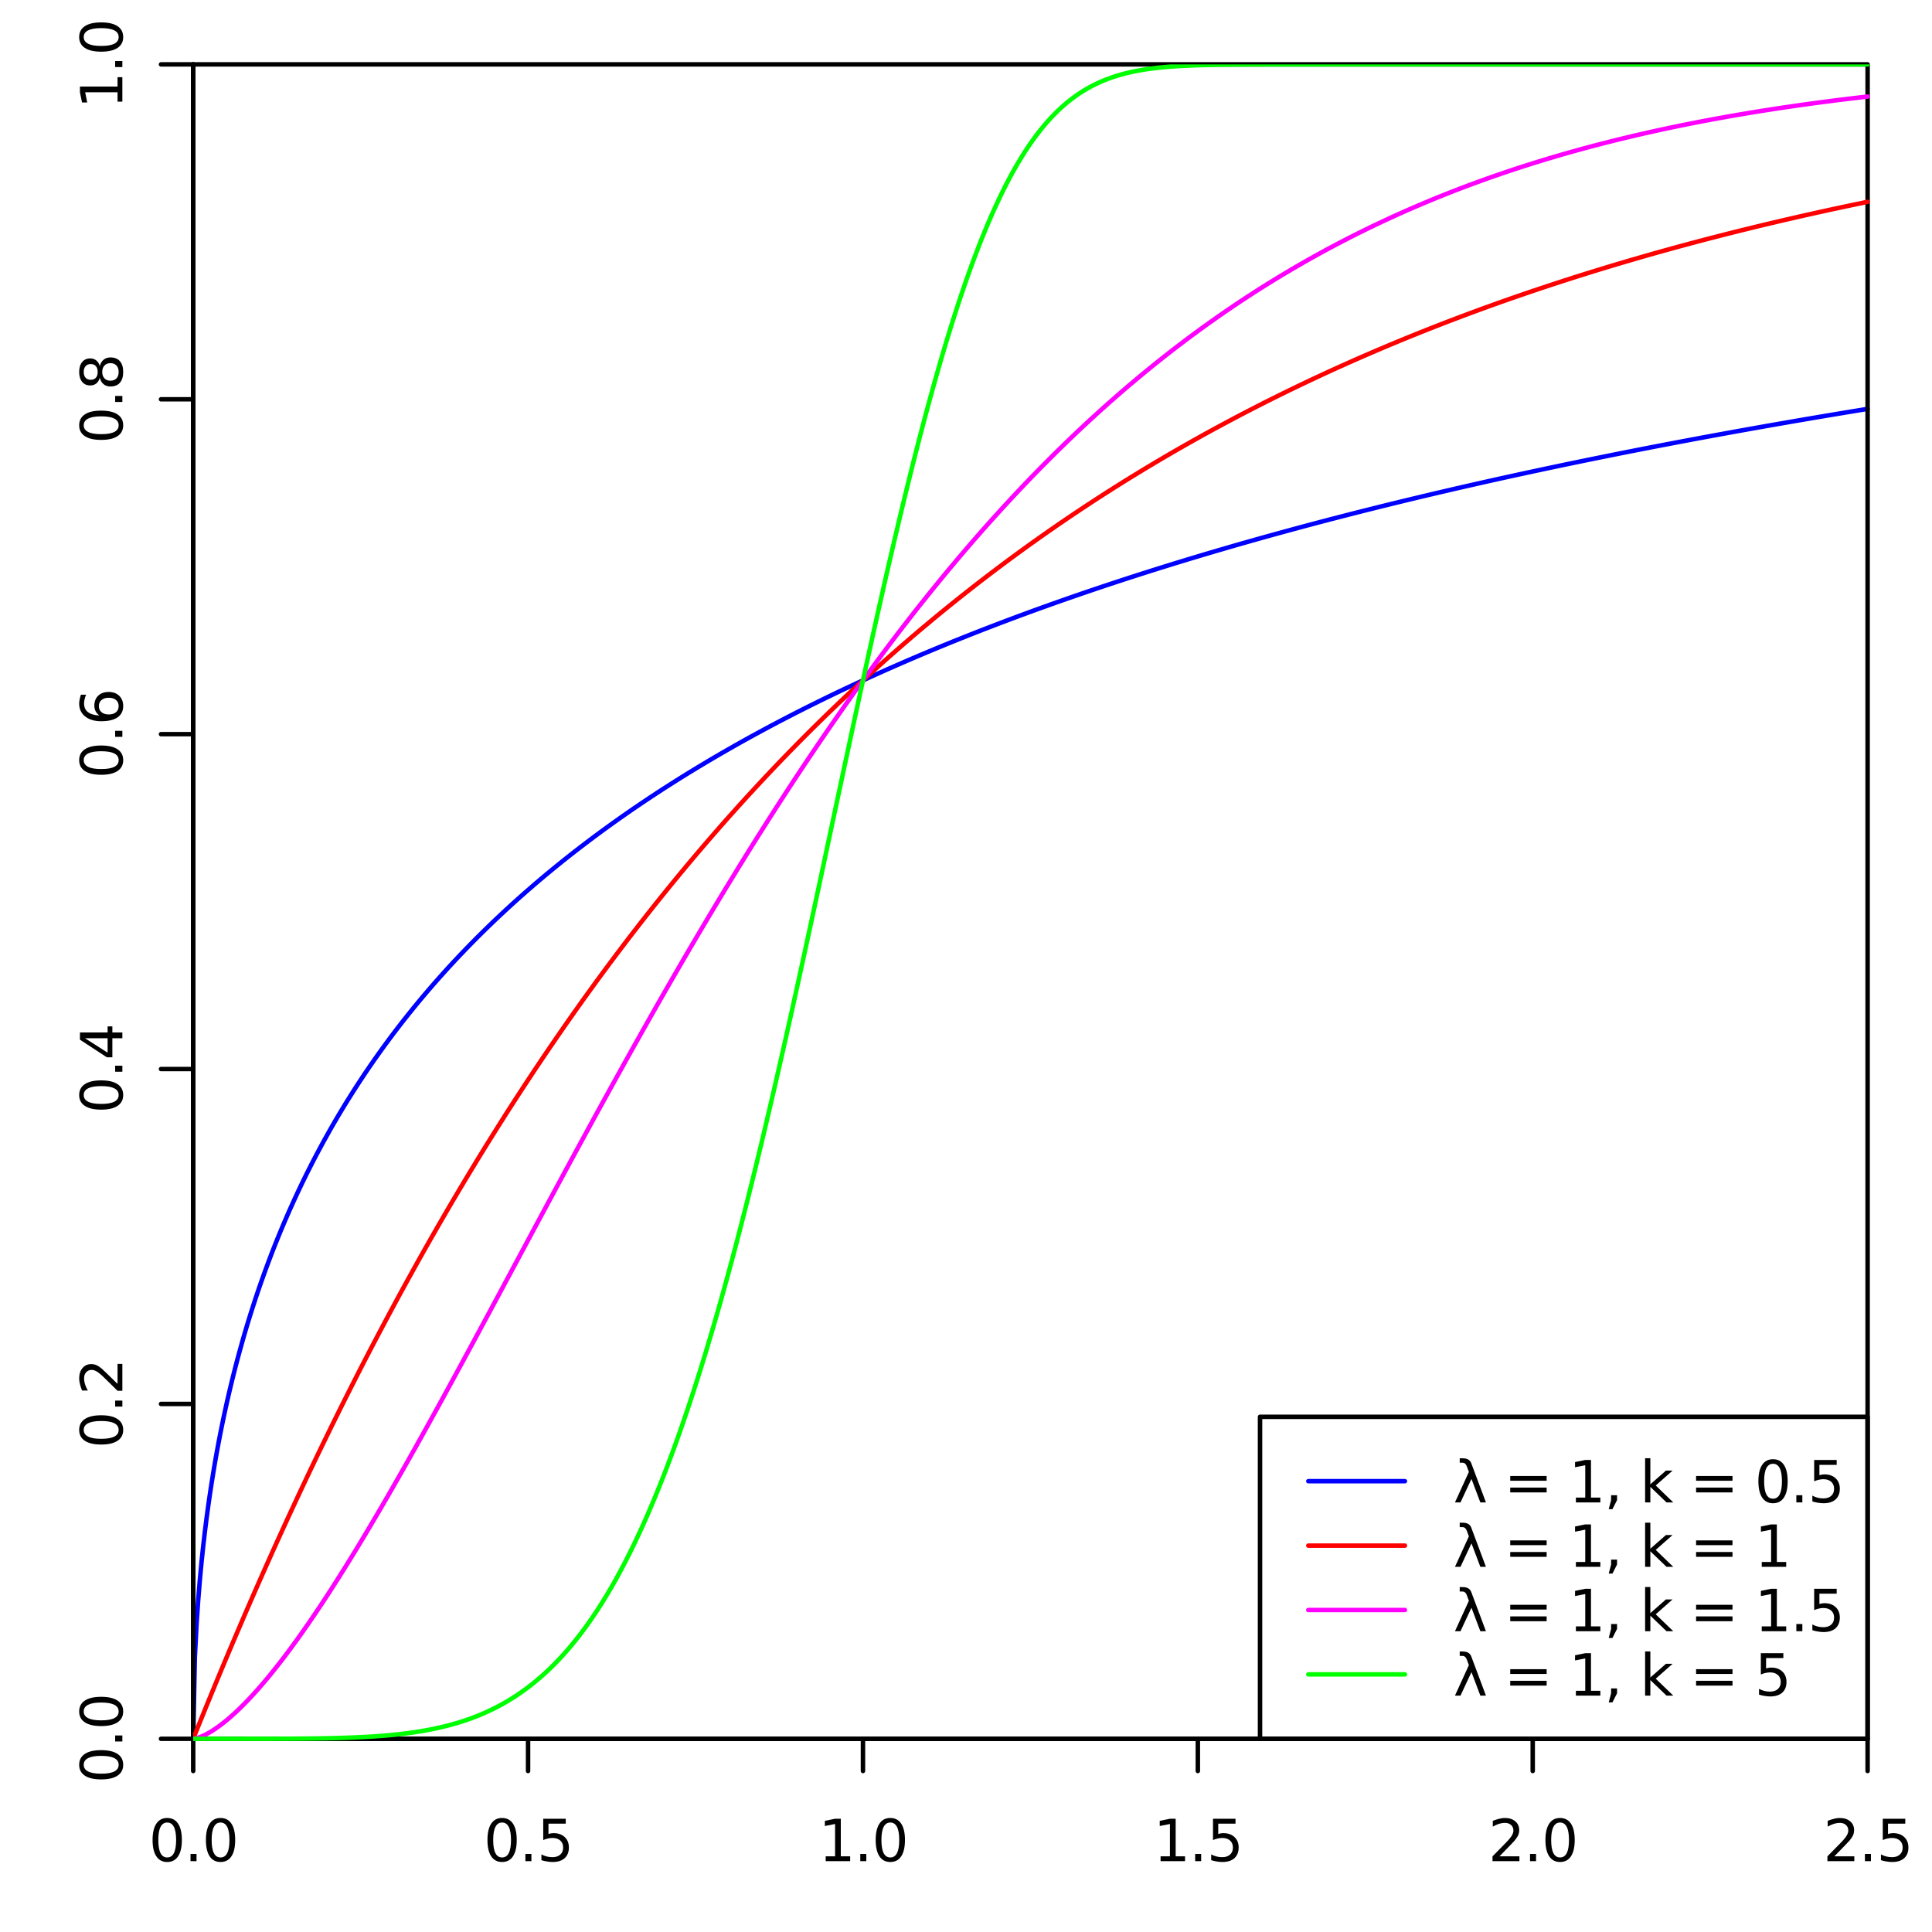 <?xml version="1.0" encoding="UTF-8"?>
<svg xmlns="http://www.w3.org/2000/svg" xmlns:xlink="http://www.w3.org/1999/xlink" width="432pt" height="432pt" viewBox="0 0 432 432" version="1.1">
<defs>
<g>
<symbol overflow="visible" id="glyph0-0">
<path style="stroke:none;" d="M 0.641 2.297 L 0.641 -9.172 L 7.141 -9.172 L 7.141 2.297 L 0.641 2.297 Z M 1.375 1.578 L 6.422 1.578 L 6.422 -8.438 L 1.375 -8.438 L 1.375 1.578 Z M 1.375 1.578 "/>
</symbol>
<symbol overflow="visible" id="glyph0-1">
<path style="stroke:none;" d="M 4.125 -8.641 C 3.469 -8.641 2.973 -8.312 2.641 -7.656 C 2.305 -7.008 2.141 -6.035 2.141 -4.734 C 2.141 -3.43 2.305 -2.453 2.641 -1.797 C 2.973 -1.148 3.469 -0.828 4.125 -0.828 C 4.789 -0.828 5.289 -1.148 5.625 -1.797 C 5.957 -2.453 6.125 -3.43 6.125 -4.734 C 6.125 -6.035 5.957 -7.008 5.625 -7.656 C 5.289 -8.312 4.789 -8.641 4.125 -8.641 Z M 4.125 -9.656 C 5.188 -9.656 6 -9.234 6.562 -8.391 C 7.125 -7.547 7.406 -6.328 7.406 -4.734 C 7.406 -3.141 7.125 -1.922 6.562 -1.078 C 6 -0.234 5.188 0.188 4.125 0.188 C 3.07 0.188 2.266 -0.234 1.703 -1.078 C 1.141 -1.922 0.859 -3.141 0.859 -4.734 C 0.859 -6.328 1.141 -7.547 1.703 -8.391 C 2.266 -9.234 3.07 -9.656 4.125 -9.656 Z M 4.125 -9.656 "/>
</symbol>
<symbol overflow="visible" id="glyph0-2">
<path style="stroke:none;" d="M 1.391 -1.609 L 2.734 -1.609 L 2.734 0 L 1.391 0 L 1.391 -1.609 Z M 1.391 -1.609 "/>
</symbol>
<symbol overflow="visible" id="glyph0-3">
<path style="stroke:none;" d="M 1.406 -9.484 L 6.438 -9.484 L 6.438 -8.391 L 2.578 -8.391 L 2.578 -6.078 C 2.766 -6.141 2.953 -6.188 3.141 -6.219 C 3.328 -6.25 3.508 -6.266 3.688 -6.266 C 4.75 -6.266 5.586 -5.973 6.203 -5.391 C 6.828 -4.816 7.141 -4.035 7.141 -3.047 C 7.141 -2.023 6.82 -1.227 6.188 -0.656 C 5.551 -0.094 4.656 0.188 3.5 0.188 C 3.102 0.188 2.695 0.148 2.281 0.078 C 1.863 0.016 1.438 -0.082 1 -0.219 L 1 -1.516 C 1.383 -1.305 1.781 -1.148 2.188 -1.047 C 2.594 -0.941 3.02 -0.891 3.469 -0.891 C 4.207 -0.891 4.789 -1.082 5.219 -1.469 C 5.645 -1.852 5.859 -2.379 5.859 -3.047 C 5.859 -3.703 5.645 -4.223 5.219 -4.609 C 4.789 -4.992 4.207 -5.188 3.469 -5.188 C 3.125 -5.188 2.781 -5.145 2.438 -5.062 C 2.102 -4.988 1.758 -4.875 1.406 -4.719 L 1.406 -9.484 Z M 1.406 -9.484 "/>
</symbol>
<symbol overflow="visible" id="glyph0-4">
<path style="stroke:none;" d="M 1.609 -1.078 L 3.703 -1.078 L 3.703 -8.312 L 1.422 -7.859 L 1.422 -9.016 L 3.688 -9.484 L 4.984 -9.484 L 4.984 -1.078 L 7.078 -1.078 L 7.078 0 L 1.609 0 L 1.609 -1.078 Z M 1.609 -1.078 "/>
</symbol>
<symbol overflow="visible" id="glyph0-5">
<path style="stroke:none;" d="M 2.5 -1.078 L 6.969 -1.078 L 6.969 0 L 0.953 0 L 0.953 -1.078 C 1.441 -1.578 2.102 -2.25 2.938 -3.094 C 3.781 -3.945 4.312 -4.5 4.531 -4.75 C 4.938 -5.207 5.219 -5.598 5.375 -5.922 C 5.539 -6.242 5.625 -6.555 5.625 -6.859 C 5.625 -7.367 5.445 -7.781 5.094 -8.094 C 4.75 -8.406 4.289 -8.562 3.719 -8.562 C 3.312 -8.562 2.883 -8.492 2.438 -8.359 C 2 -8.223 1.523 -8.008 1.016 -7.719 L 1.016 -9.016 C 1.535 -9.223 2.02 -9.379 2.469 -9.484 C 2.914 -9.598 3.32 -9.656 3.688 -9.656 C 4.676 -9.656 5.461 -9.406 6.047 -8.906 C 6.629 -8.414 6.922 -7.758 6.922 -6.938 C 6.922 -6.551 6.848 -6.18 6.703 -5.828 C 6.555 -5.484 6.289 -5.078 5.906 -4.609 C 5.801 -4.484 5.461 -4.125 4.891 -3.531 C 4.328 -2.945 3.531 -2.129 2.5 -1.078 Z M 2.5 -1.078 "/>
</symbol>
<symbol overflow="visible" id="glyph0-6">
<path style="stroke:none;" d="M 4.031 -8.766 L 7.312 0 L 6.062 0 L 4.078 -5.25 L 1.625 0 L 0.391 0 L 3.5 -6.812 L 3.031 -8.078 C 2.832 -8.609 2.508 -8.875 2.062 -8.875 L 1.453 -8.875 L 1.453 -9.875 L 2.188 -9.859 C 3.145 -9.848 3.758 -9.484 4.031 -8.766 Z M 4.031 -8.766 "/>
</symbol>
<symbol overflow="visible" id="glyph0-7">
<path style="stroke:none;" d=""/>
</symbol>
<symbol overflow="visible" id="glyph0-8">
<path style="stroke:none;" d="M 1.375 -5.906 L 9.516 -5.906 L 9.516 -4.844 L 1.375 -4.844 L 1.375 -5.906 Z M 1.375 -3.312 L 9.516 -3.312 L 9.516 -2.234 L 1.375 -2.234 L 1.375 -3.312 Z M 1.375 -3.312 "/>
</symbol>
<symbol overflow="visible" id="glyph0-9">
<path style="stroke:none;" d="M 1.531 -1.609 L 2.859 -1.609 L 2.859 -0.516 L 1.828 1.516 L 1 1.516 L 1.531 -0.516 L 1.531 -1.609 Z M 1.531 -1.609 "/>
</symbol>
<symbol overflow="visible" id="glyph0-10">
<path style="stroke:none;" d="M 1.188 -9.875 L 2.359 -9.875 L 2.359 -4.047 L 5.844 -7.109 L 7.328 -7.109 L 3.562 -3.781 L 7.484 0 L 5.969 0 L 2.359 -3.469 L 2.359 0 L 1.188 0 L 1.188 -9.875 Z M 1.188 -9.875 "/>
</symbol>
<symbol overflow="visible" id="glyph1-0">
<path style="stroke:none;" d="M 2.297 -0.641 L -9.172 -0.641 L -9.172 -7.141 L 2.297 -7.141 L 2.297 -0.641 Z M 1.578 -1.375 L 1.578 -6.422 L -8.438 -6.422 L -8.438 -1.375 L 1.578 -1.375 Z M 1.578 -1.375 "/>
</symbol>
<symbol overflow="visible" id="glyph1-1">
<path style="stroke:none;" d="M -8.641 -4.125 C -8.641 -3.469 -8.312 -2.973 -7.656 -2.641 C -7.008 -2.305 -6.035 -2.141 -4.734 -2.141 C -3.43 -2.141 -2.453 -2.305 -1.797 -2.641 C -1.148 -2.973 -0.828 -3.469 -0.828 -4.125 C -0.828 -4.789 -1.148 -5.289 -1.797 -5.625 C -2.453 -5.957 -3.43 -6.125 -4.734 -6.125 C -6.035 -6.125 -7.008 -5.957 -7.656 -5.625 C -8.312 -5.289 -8.641 -4.789 -8.641 -4.125 Z M -9.656 -4.125 C -9.656 -5.188 -9.234 -6 -8.391 -6.562 C -7.547 -7.125 -6.328 -7.406 -4.734 -7.406 C -3.141 -7.406 -1.922 -7.125 -1.078 -6.562 C -0.234 -6 0.188 -5.188 0.188 -4.125 C 0.188 -3.07 -0.234 -2.266 -1.078 -1.703 C -1.922 -1.141 -3.141 -0.859 -4.734 -0.859 C -6.328 -0.859 -7.547 -1.141 -8.391 -1.703 C -9.234 -2.266 -9.656 -3.07 -9.656 -4.125 Z M -9.656 -4.125 "/>
</symbol>
<symbol overflow="visible" id="glyph1-2">
<path style="stroke:none;" d="M -1.609 -1.391 L -1.609 -2.734 L 0 -2.734 L 0 -1.391 L -1.609 -1.391 Z M -1.609 -1.391 "/>
</symbol>
<symbol overflow="visible" id="glyph1-3">
<path style="stroke:none;" d="M -1.078 -2.5 L -1.078 -6.969 L 0 -6.969 L 0 -0.953 L -1.078 -0.953 C -1.578 -1.441 -2.25 -2.102 -3.094 -2.938 C -3.945 -3.781 -4.5 -4.312 -4.75 -4.531 C -5.207 -4.938 -5.598 -5.219 -5.922 -5.375 C -6.242 -5.539 -6.555 -5.625 -6.859 -5.625 C -7.367 -5.625 -7.781 -5.445 -8.094 -5.094 C -8.406 -4.75 -8.562 -4.289 -8.562 -3.719 C -8.562 -3.312 -8.492 -2.883 -8.359 -2.438 C -8.223 -2 -8.008 -1.523 -7.719 -1.016 L -9.016 -1.016 C -9.223 -1.535 -9.379 -2.02 -9.484 -2.469 C -9.598 -2.914 -9.656 -3.32 -9.656 -3.688 C -9.656 -4.676 -9.406 -5.461 -8.906 -6.047 C -8.414 -6.629 -7.758 -6.922 -6.938 -6.922 C -6.551 -6.922 -6.18 -6.848 -5.828 -6.703 C -5.484 -6.555 -5.078 -6.289 -4.609 -5.906 C -4.484 -5.801 -4.125 -5.461 -3.531 -4.891 C -2.945 -4.328 -2.129 -3.531 -1.078 -2.5 Z M -1.078 -2.5 "/>
</symbol>
<symbol overflow="visible" id="glyph1-4">
<path style="stroke:none;" d="M -8.359 -4.906 L -3.297 -1.672 L -3.297 -4.906 L -8.359 -4.906 Z M -9.484 -4.578 L -9.484 -6.188 L -3.297 -6.188 L -3.297 -7.547 L -2.234 -7.547 L -2.234 -6.188 L 0 -6.188 L 0 -4.906 L -2.234 -4.906 L -2.234 -0.641 L -3.469 -0.641 L -9.484 -4.578 Z M -9.484 -4.578 "/>
</symbol>
<symbol overflow="visible" id="glyph1-5">
<path style="stroke:none;" d="M -5.25 -4.297 C -5.25 -3.711 -5.051 -3.254 -4.656 -2.922 C -4.258 -2.586 -3.723 -2.422 -3.047 -2.422 C -2.359 -2.422 -1.816 -2.586 -1.422 -2.922 C -1.023 -3.254 -0.828 -3.711 -0.828 -4.297 C -0.828 -4.867 -1.023 -5.32 -1.422 -5.656 C -1.816 -5.988 -2.359 -6.156 -3.047 -6.156 C -3.723 -6.156 -4.258 -5.988 -4.656 -5.656 C -5.051 -5.32 -5.25 -4.867 -5.25 -4.297 Z M -9.266 -6.844 L -8.094 -6.844 C -8.25 -6.52 -8.363 -6.191 -8.438 -5.859 C -8.52 -5.535 -8.562 -5.211 -8.562 -4.891 C -8.562 -4.047 -8.273 -3.398 -7.703 -2.953 C -7.141 -2.504 -6.281 -2.25 -5.125 -2.188 C -5.488 -2.438 -5.77 -2.75 -5.969 -3.125 C -6.164 -3.5 -6.266 -3.914 -6.266 -4.375 C -6.266 -5.32 -5.973 -6.07 -5.391 -6.625 C -4.816 -7.176 -4.035 -7.453 -3.047 -7.453 C -2.066 -7.453 -1.281 -7.16 -0.688 -6.578 C -0.102 -6.004 0.188 -5.242 0.188 -4.297 C 0.188 -3.191 -0.234 -2.348 -1.078 -1.766 C -1.922 -1.191 -3.141 -0.906 -4.734 -0.906 C -6.223 -0.906 -7.414 -1.258 -8.312 -1.969 C -9.207 -2.688 -9.656 -3.645 -9.656 -4.844 C -9.656 -5.156 -9.617 -5.473 -9.547 -5.797 C -9.484 -6.129 -9.391 -6.477 -9.266 -6.844 Z M -9.266 -6.844 "/>
</symbol>
<symbol overflow="visible" id="glyph1-6">
<path style="stroke:none;" d="M -4.5 -4.125 C -4.5 -3.52 -4.332 -3.039 -4 -2.688 C -3.676 -2.344 -3.234 -2.172 -2.672 -2.172 C -2.098 -2.172 -1.645 -2.344 -1.312 -2.688 C -0.988 -3.039 -0.828 -3.52 -0.828 -4.125 C -0.828 -4.738 -0.988 -5.219 -1.312 -5.562 C -1.645 -5.914 -2.098 -6.094 -2.672 -6.094 C -3.234 -6.094 -3.676 -5.914 -4 -5.562 C -4.332 -5.219 -4.5 -4.738 -4.5 -4.125 Z M -5.047 -2.844 C -5.18 -2.301 -5.438 -1.875 -5.812 -1.562 C -6.188 -1.258 -6.645 -1.109 -7.188 -1.109 C -7.945 -1.109 -8.547 -1.375 -8.984 -1.906 C -9.43 -2.445 -9.656 -3.188 -9.656 -4.125 C -9.656 -5.07 -9.43 -5.812 -8.984 -6.344 C -8.547 -6.883 -7.945 -7.156 -7.188 -7.156 C -6.645 -7.156 -6.188 -7 -5.812 -6.688 C -5.438 -6.383 -5.18 -5.961 -5.047 -5.422 C -4.898 -6.035 -4.617 -6.516 -4.203 -6.859 C -3.785 -7.203 -3.273 -7.375 -2.672 -7.375 C -1.742 -7.375 -1.035 -7.094 -0.547 -6.531 C -0.055 -5.977 0.188 -5.176 0.188 -4.125 C 0.188 -3.082 -0.055 -2.281 -0.547 -1.719 C -1.035 -1.156 -1.742 -0.875 -2.672 -0.875 C -3.273 -0.875 -3.785 -1.047 -4.203 -1.391 C -4.617 -1.742 -4.898 -2.227 -5.047 -2.844 Z M -7.078 -2.375 C -6.578 -2.375 -6.191 -2.523 -5.922 -2.828 C -5.648 -3.141 -5.516 -3.57 -5.516 -4.125 C -5.516 -4.676 -5.648 -5.109 -5.922 -5.422 C -6.191 -5.734 -6.578 -5.891 -7.078 -5.891 C -7.566 -5.891 -7.945 -5.734 -8.219 -5.422 C -8.5 -5.109 -8.641 -4.676 -8.641 -4.125 C -8.641 -3.57 -8.5 -3.141 -8.219 -2.828 C -7.945 -2.523 -7.566 -2.375 -7.078 -2.375 Z M -7.078 -2.375 "/>
</symbol>
<symbol overflow="visible" id="glyph1-7">
<path style="stroke:none;" d="M -1.078 -1.609 L -1.078 -3.703 L -8.312 -3.703 L -7.859 -1.422 L -9.016 -1.422 L -9.484 -3.688 L -9.484 -4.984 L -1.078 -4.984 L -1.078 -7.078 L 0 -7.078 L 0 -1.609 L -1.078 -1.609 Z M -1.078 -1.609 "/>
</symbol>
</g>
<clipPath id="clip1">
  <path d="M 43.199 14.398 L 418.598 14.398 L 418.598 389.797 L 43.199 389.797 Z M 43.199 14.398 "/>
</clipPath>
<clipPath id="clip2">
  <path d="M 0 0 L 433 0 L 433 433 L 0 433 Z M 0 0 "/>
</clipPath>
<clipPath id="clip3">
  <path d="M 43.199 14.398 L 418.598 14.398 L 418.598 389.797 L 43.199 389.797 Z M 43.199 14.398 "/>
</clipPath>
</defs>
<g id="surface0">
<g clip-path="url(#clip1)" clip-rule="nonzero">
<path style="fill:none;stroke-width:1;stroke-linecap:round;stroke-linejoin:round;stroke:rgb(0%,0%,100%);stroke-opacity:1;stroke-miterlimit:10;" d="M 43.199 388.801 L 43.574 370.531 L 43.949 363.227 L 44.324 357.727 L 44.699 353.152 L 45.074 349.176 L 45.449 345.621 L 45.824 342.387 L 46.199 339.402 L 46.574 336.625 L 46.949 334.02 L 47.324 331.562 L 47.699 329.23 L 48.07 327.012 L 48.445 324.891 L 48.82 322.855 L 49.195 320.902 L 49.57 319.02 L 49.945 317.203 L 50.32 315.449 L 50.695 313.746 L 51.07 312.098 L 51.445 310.496 L 51.82 308.941 L 52.195 307.422 L 52.57 305.945 L 52.945 304.508 L 53.32 303.102 L 53.695 301.727 L 54.07 300.383 L 54.441 299.07 L 54.816 297.781 L 55.191 296.523 L 55.566 295.289 L 55.941 294.074 L 56.316 292.887 L 56.691 291.723 L 57.066 290.574 L 57.441 289.449 L 57.816 288.344 L 58.191 287.254 L 58.566 286.184 L 58.941 285.133 L 59.316 284.094 L 59.691 283.074 L 60.066 282.066 L 60.441 281.078 L 60.812 280.102 L 61.188 279.137 L 61.562 278.188 L 61.938 277.254 L 62.312 276.328 L 62.688 275.418 L 63.062 274.52 L 63.438 273.629 L 63.812 272.754 L 64.188 271.887 L 64.562 271.031 L 64.938 270.188 L 65.312 269.352 L 65.688 268.527 L 66.062 267.711 L 66.438 266.902 L 66.812 266.105 L 67.188 265.316 L 67.559 264.539 L 67.934 263.766 L 68.309 263 L 68.684 262.246 L 69.059 261.5 L 69.434 260.758 L 69.809 260.023 L 70.184 259.301 L 70.559 258.582 L 70.934 257.871 L 71.309 257.164 L 71.684 256.469 L 72.059 255.777 L 72.434 255.09 L 72.809 254.414 L 73.184 253.742 L 73.559 253.074 L 73.93 252.414 L 74.305 251.758 L 74.68 251.109 L 75.055 250.469 L 75.43 249.828 L 75.805 249.195 L 76.18 248.57 L 76.555 247.949 L 76.93 247.332 L 77.305 246.719 L 77.68 246.113 L 78.055 245.512 L 78.43 244.914 L 78.805 244.32 L 79.18 243.734 L 79.555 243.152 L 79.93 242.574 L 80.301 242 L 80.676 241.43 L 81.051 240.863 L 81.426 240.301 L 81.801 239.742 L 82.176 239.191 L 82.551 238.641 L 82.926 238.094 L 83.301 237.555 L 83.676 237.016 L 84.051 236.48 L 84.426 235.953 L 84.801 235.426 L 85.176 234.902 L 85.551 234.383 L 85.926 233.867 L 86.301 233.355 L 86.676 232.848 L 87.047 232.34 L 87.422 231.84 L 87.797 231.34 L 88.172 230.844 L 88.547 230.352 L 88.922 229.859 L 89.297 229.375 L 89.672 228.891 L 90.047 228.41 L 90.422 227.934 L 90.797 227.461 L 91.172 226.988 L 91.547 226.52 L 91.922 226.055 L 92.297 225.59 L 92.672 225.129 L 93.047 224.672 L 93.418 224.219 L 93.793 223.766 L 94.168 223.316 L 94.543 222.871 L 94.918 222.426 L 95.293 221.984 L 95.668 221.547 L 96.043 221.109 L 96.418 220.676 L 96.793 220.242 L 97.168 219.812 L 97.543 219.387 L 97.918 218.961 L 98.293 218.539 L 98.668 218.121 L 99.043 217.703 L 99.418 217.285 L 99.789 216.875 L 100.164 216.461 L 100.539 216.055 L 100.914 215.648 L 101.289 215.242 L 101.664 214.84 L 102.039 214.438 L 102.414 214.039 L 102.789 213.645 L 103.164 213.25 L 103.539 212.859 L 103.914 212.469 L 104.289 212.078 L 104.664 211.695 L 105.039 211.309 L 105.414 210.926 L 105.789 210.547 L 106.164 210.168 L 106.535 209.789 L 106.91 209.414 L 107.285 209.043 L 107.66 208.672 L 108.035 208.301 L 108.41 207.934 L 108.785 207.566 L 109.16 207.203 L 109.535 206.84 L 109.91 206.48 L 110.285 206.121 L 110.66 205.762 L 111.035 205.406 L 111.41 205.051 L 111.785 204.699 L 112.16 204.348 L 112.535 204 L 112.906 203.652 L 113.281 203.305 L 113.656 202.961 L 114.031 202.617 L 114.406 202.273 L 114.781 201.934 L 115.156 201.598 L 115.531 201.258 L 115.906 200.922 L 116.281 200.59 L 116.656 200.258 L 117.031 199.926 L 117.406 199.594 L 117.781 199.266 L 118.156 198.941 L 118.531 198.613 L 118.906 198.289 L 119.277 197.965 L 119.652 197.645 L 120.027 197.324 L 120.402 197.008 L 120.777 196.688 L 121.152 196.371 L 121.527 196.059 L 121.902 195.742 L 122.277 195.43 L 122.652 195.121 L 123.027 194.809 L 123.402 194.5 L 123.777 194.195 L 124.152 193.887 L 124.527 193.582 L 124.902 193.281 L 125.277 192.977 L 125.652 192.676 L 126.023 192.375 L 126.398 192.078 L 126.773 191.781 L 127.148 191.484 L 127.523 191.188 L 127.898 190.895 L 128.273 190.602 L 128.648 190.309 L 129.023 190.02 L 129.398 189.727 L 129.773 189.438 L 130.148 189.152 L 130.523 188.867 L 130.898 188.578 L 131.273 188.297 L 131.648 188.012 L 132.023 187.73 L 132.395 187.449 L 132.77 187.168 L 133.145 186.891 L 133.52 186.613 L 133.895 186.336 L 134.27 186.059 L 134.645 185.785 L 135.02 185.512 L 135.395 185.238 L 135.77 184.965 L 136.145 184.695 L 136.52 184.426 L 136.895 184.156 L 137.27 183.887 L 137.645 183.621 L 138.02 183.355 L 138.395 183.09 L 138.766 182.824 L 139.141 182.562 L 139.516 182.301 L 139.891 182.039 L 140.266 181.777 L 140.641 181.516 L 141.016 181.258 L 141.391 181 L 141.766 180.742 L 142.141 180.488 L 142.516 180.23 L 142.891 179.977 L 143.266 179.723 L 143.641 179.473 L 144.016 179.219 L 144.391 178.969 L 144.766 178.719 L 145.141 178.469 L 145.512 178.223 L 145.887 177.973 L 146.262 177.727 L 146.637 177.48 L 147.012 177.234 L 147.387 176.992 L 147.762 176.746 L 148.137 176.504 L 148.512 176.262 L 148.887 176.023 L 149.262 175.781 L 149.637 175.543 L 150.012 175.305 L 150.387 175.066 L 150.762 174.828 L 151.137 174.594 L 151.512 174.355 L 151.883 174.121 L 152.258 173.887 L 152.633 173.652 L 153.008 173.422 L 153.383 173.188 L 153.758 172.957 L 154.133 172.727 L 154.508 172.496 L 154.883 172.27 L 155.258 172.039 L 155.633 171.812 L 156.008 171.586 L 156.383 171.359 L 156.758 171.133 L 157.133 170.91 L 157.508 170.684 L 157.883 170.461 L 158.254 170.238 L 158.629 170.016 L 159.004 169.793 L 159.379 169.574 L 159.754 169.352 L 160.129 169.133 L 160.504 168.914 L 160.879 168.695 L 161.254 168.48 L 161.629 168.262 L 162.004 168.047 L 162.379 167.832 L 162.754 167.617 L 163.129 167.402 L 163.504 167.188 L 163.879 166.977 L 164.254 166.762 L 164.629 166.551 L 165 166.34 L 165.375 166.129 L 165.75 165.918 L 166.125 165.711 L 166.5 165.5 L 166.875 165.293 L 167.25 165.086 L 167.625 164.879 L 168 164.672 L 168.375 164.469 L 168.75 164.262 L 169.125 164.059 L 169.5 163.855 L 169.875 163.652 L 170.25 163.449 L 170.625 163.246 L 171 163.043 L 171.371 162.844 L 171.746 162.641 L 172.121 162.441 L 172.496 162.242 L 172.871 162.043 L 173.246 161.848 L 173.621 161.648 L 173.996 161.449 L 174.371 161.254 L 174.746 161.059 L 175.121 160.863 L 175.496 160.668 L 175.871 160.473 L 176.246 160.281 L 176.621 160.086 L 176.996 159.895 L 177.371 159.699 L 177.746 159.508 L 178.117 159.316 L 178.492 159.129 L 178.867 158.938 L 179.242 158.746 L 179.617 158.559 L 179.992 158.367 L 180.367 158.18 L 180.742 157.992 L 181.117 157.805 L 181.492 157.617 L 181.867 157.434 L 182.242 157.246 L 182.617 157.062 L 182.992 156.879 L 183.367 156.691 L 183.742 156.508 L 184.117 156.324 L 184.488 156.145 L 184.863 155.961 L 185.238 155.777 L 185.613 155.598 L 185.988 155.418 L 186.363 155.234 L 186.738 155.055 L 187.113 154.875 L 187.488 154.695 L 187.863 154.52 L 188.238 154.34 L 188.613 154.164 L 188.988 153.984 L 189.363 153.809 L 189.738 153.633 L 190.113 153.457 L 190.488 153.281 L 190.859 153.105 L 191.234 152.93 L 191.609 152.758 L 191.984 152.582 L 192.359 152.41 L 192.734 152.238 L 193.109 152.066 L 193.484 151.895 L 193.859 151.723 L 194.234 151.551 L 194.609 151.379 L 194.984 151.211 L 195.359 151.039 L 195.734 150.871 L 196.109 150.703 L 196.484 150.531 L 196.859 150.363 L 197.234 150.195 L 197.605 150.031 L 197.98 149.863 L 198.355 149.695 L 198.73 149.531 L 199.105 149.363 L 199.48 149.199 L 199.855 149.035 L 200.23 148.871 L 200.605 148.707 L 200.98 148.543 L 201.355 148.379 L 201.73 148.215 L 202.105 148.055 L 202.48 147.891 L 202.855 147.73 L 203.23 147.566 L 203.605 147.406 L 203.977 147.246 L 204.352 147.086 L 204.727 146.926 L 205.102 146.766 L 205.477 146.605 L 205.852 146.449 L 206.227 146.289 L 206.602 146.133 L 206.977 145.977 L 207.352 145.816 L 207.727 145.66 L 208.102 145.504 L 208.477 145.348 L 208.852 145.191 L 209.227 145.035 L 209.602 144.883 L 209.977 144.727 L 210.348 144.574 L 210.723 144.418 L 211.098 144.266 L 211.473 144.113 L 211.848 143.957 L 212.223 143.805 L 212.598 143.652 L 212.973 143.5 L 213.348 143.352 L 213.723 143.199 L 214.098 143.047 L 214.473 142.898 L 214.848 142.746 L 215.223 142.598 L 215.598 142.449 L 215.973 142.301 L 216.348 142.148 L 216.723 142 L 217.094 141.855 L 217.469 141.707 L 217.844 141.559 L 218.219 141.41 L 218.594 141.266 L 218.969 141.117 L 219.344 140.973 L 219.719 140.824 L 220.094 140.68 L 220.469 140.535 L 220.844 140.391 L 221.219 140.246 L 221.594 140.102 L 221.969 139.957 L 222.344 139.812 L 222.719 139.672 L 223.094 139.527 L 223.465 139.383 L 223.84 139.242 L 224.215 139.102 L 224.59 138.957 L 224.965 138.816 L 225.34 138.676 L 225.715 138.535 L 226.09 138.395 L 226.465 138.254 L 226.84 138.113 L 227.215 137.973 L 227.59 137.836 L 227.965 137.695 L 228.34 137.559 L 228.715 137.418 L 229.09 137.281 L 229.465 137.145 L 229.836 137.004 L 230.211 136.867 L 230.586 136.73 L 230.961 136.594 L 231.336 136.457 L 231.711 136.32 L 232.086 136.188 L 232.461 136.051 L 232.836 135.914 L 233.211 135.781 L 233.586 135.645 L 233.961 135.512 L 234.336 135.379 L 234.711 135.242 L 235.086 135.109 L 235.461 134.977 L 235.836 134.844 L 236.211 134.711 L 236.582 134.578 L 236.957 134.445 L 237.332 134.312 L 237.707 134.184 L 238.082 134.051 L 238.457 133.918 L 238.832 133.789 L 239.207 133.66 L 239.582 133.527 L 239.957 133.398 L 240.332 133.27 L 240.707 133.141 L 241.082 133.008 L 241.457 132.879 L 241.832 132.75 L 242.207 132.625 L 242.582 132.496 L 242.953 132.367 L 243.328 132.238 L 243.703 132.113 L 244.078 131.984 L 244.453 131.859 L 244.828 131.73 L 245.203 131.605 L 245.578 131.48 L 245.953 131.352 L 246.328 131.227 L 246.703 131.102 L 247.078 130.977 L 247.453 130.852 L 247.828 130.727 L 248.203 130.602 L 248.578 130.48 L 248.953 130.355 L 249.324 130.23 L 249.699 130.109 L 250.074 129.984 L 250.449 129.863 L 250.824 129.738 L 251.199 129.617 L 251.574 129.496 L 251.949 129.371 L 252.324 129.25 L 252.699 129.129 L 253.074 129.008 L 253.449 128.887 L 253.824 128.766 L 254.199 128.645 L 254.574 128.523 L 254.949 128.406 L 255.324 128.285 L 255.699 128.164 L 256.07 128.047 L 256.445 127.926 L 256.82 127.809 L 257.195 127.691 L 257.57 127.57 L 257.945 127.453 L 258.32 127.336 L 258.695 127.219 L 259.07 127.098 L 259.445 126.98 L 259.82 126.863 L 260.195 126.75 L 260.57 126.633 L 260.945 126.516 L 261.32 126.398 L 261.695 126.281 L 262.07 126.168 L 262.441 126.051 L 262.816 125.938 L 263.191 125.82 L 263.566 125.707 L 263.941 125.59 L 264.316 125.477 L 264.691 125.363 L 265.066 125.25 L 265.441 125.133 L 265.816 125.02 L 266.191 124.906 L 266.566 124.793 L 266.941 124.68 L 267.316 124.57 L 267.691 124.457 L 268.066 124.344 L 268.441 124.23 L 268.812 124.121 L 269.188 124.008 L 269.562 123.895 L 269.938 123.785 L 270.312 123.672 L 270.688 123.562 L 271.062 123.453 L 271.438 123.34 L 271.812 123.23 L 272.188 123.121 L 272.562 123.012 L 272.938 122.902 L 273.312 122.793 L 273.688 122.684 L 274.062 122.574 L 274.438 122.465 L 274.812 122.355 L 275.188 122.246 L 275.559 122.141 L 275.934 122.031 L 276.309 121.922 L 276.684 121.816 L 277.059 121.707 L 277.434 121.602 L 277.809 121.492 L 278.184 121.387 L 278.559 121.281 L 278.934 121.172 L 279.309 121.066 L 279.684 120.961 L 280.059 120.855 L 280.434 120.75 L 280.809 120.645 L 281.184 120.539 L 281.559 120.434 L 281.93 120.328 L 282.305 120.223 L 282.68 120.117 L 283.055 120.012 L 283.43 119.91 L 283.805 119.805 L 284.18 119.699 L 284.555 119.598 L 284.93 119.492 L 285.305 119.391 L 285.68 119.285 L 286.055 119.184 L 286.43 119.082 L 286.805 118.977 L 287.18 118.875 L 287.555 118.773 L 287.93 118.672 L 288.301 118.57 L 288.676 118.469 L 289.051 118.367 L 289.426 118.266 L 289.801 118.164 L 290.176 118.062 L 290.551 117.961 L 290.926 117.859 L 291.301 117.758 L 291.676 117.66 L 292.051 117.559 L 292.426 117.457 L 292.801 117.359 L 293.176 117.258 L 293.551 117.16 L 293.926 117.059 L 294.301 116.961 L 294.676 116.863 L 295.047 116.762 L 295.422 116.664 L 295.797 116.566 L 296.172 116.469 L 296.547 116.371 L 296.922 116.273 L 297.297 116.172 L 297.672 116.074 L 298.047 115.977 L 298.422 115.883 L 298.797 115.785 L 299.172 115.688 L 299.547 115.59 L 299.922 115.492 L 300.297 115.398 L 300.672 115.301 L 301.047 115.203 L 301.418 115.109 L 301.793 115.012 L 302.168 114.918 L 302.543 114.82 L 302.918 114.727 L 303.293 114.629 L 303.668 114.535 L 304.043 114.441 L 304.418 114.344 L 304.793 114.25 L 305.168 114.156 L 305.543 114.062 L 305.918 113.969 L 306.293 113.875 L 306.668 113.781 L 307.043 113.688 L 307.418 113.594 L 307.789 113.5 L 308.164 113.406 L 308.539 113.312 L 308.914 113.219 L 309.289 113.129 L 309.664 113.035 L 310.039 112.941 L 310.414 112.852 L 310.789 112.758 L 311.164 112.668 L 311.539 112.574 L 311.914 112.484 L 312.289 112.391 L 312.664 112.301 L 313.039 112.207 L 313.414 112.117 L 313.789 112.027 L 314.164 111.938 L 314.535 111.844 L 314.91 111.754 L 315.285 111.664 L 315.66 111.574 L 316.035 111.484 L 316.41 111.395 L 316.785 111.305 L 317.16 111.215 L 317.535 111.125 L 317.91 111.035 L 318.285 110.945 L 318.66 110.859 L 319.035 110.77 L 319.41 110.68 L 319.785 110.59 L 320.16 110.504 L 320.535 110.414 L 320.906 110.324 L 321.281 110.238 L 321.656 110.148 L 322.031 110.062 L 322.406 109.977 L 322.781 109.887 L 323.156 109.801 L 323.531 109.711 L 323.906 109.625 L 324.281 109.539 L 324.656 109.453 L 325.031 109.363 L 325.406 109.277 L 325.781 109.191 L 326.156 109.105 L 326.531 109.02 L 326.906 108.934 L 327.277 108.848 L 327.652 108.762 L 328.027 108.676 L 328.402 108.59 L 328.777 108.504 L 329.152 108.422 L 329.527 108.336 L 329.902 108.25 L 330.277 108.164 L 330.652 108.082 L 331.027 107.996 L 331.402 107.91 L 331.777 107.828 L 332.152 107.742 L 332.527 107.66 L 332.902 107.574 L 333.277 107.492 L 333.652 107.406 L 334.023 107.324 L 334.398 107.242 L 334.773 107.156 L 335.148 107.074 L 335.523 106.992 L 335.898 106.91 L 336.273 106.828 L 336.648 106.742 L 337.023 106.66 L 337.398 106.578 L 337.773 106.496 L 338.148 106.414 L 338.523 106.332 L 338.898 106.25 L 339.273 106.168 L 339.648 106.086 L 340.023 106.008 L 340.395 105.926 L 340.77 105.844 L 341.145 105.762 L 341.52 105.68 L 341.895 105.602 L 342.27 105.52 L 342.645 105.438 L 343.02 105.359 L 343.395 105.277 L 343.77 105.199 L 344.145 105.117 L 344.52 105.039 L 344.895 104.957 L 345.27 104.879 L 345.645 104.797 L 346.02 104.719 L 346.395 104.641 L 346.766 104.559 L 347.141 104.48 L 347.516 104.402 L 347.891 104.324 L 348.266 104.246 L 348.641 104.164 L 349.016 104.086 L 349.391 104.008 L 349.766 103.93 L 350.141 103.852 L 350.516 103.773 L 350.891 103.695 L 351.266 103.617 L 351.641 103.539 L 352.016 103.461 L 352.391 103.387 L 352.766 103.309 L 353.141 103.23 L 353.512 103.152 L 353.887 103.074 L 354.262 103 L 354.637 102.922 L 355.012 102.844 L 355.387 102.77 L 355.762 102.691 L 356.137 102.617 L 356.512 102.539 L 356.887 102.465 L 357.262 102.387 L 357.637 102.312 L 358.012 102.234 L 358.387 102.16 L 358.762 102.082 L 359.137 102.008 L 359.512 101.934 L 359.883 101.859 L 360.258 101.781 L 360.633 101.707 L 361.008 101.633 L 361.383 101.559 L 361.758 101.484 L 362.133 101.406 L 362.508 101.332 L 362.883 101.258 L 363.258 101.184 L 363.633 101.109 L 364.008 101.035 L 364.383 100.961 L 364.758 100.887 L 365.133 100.816 L 365.508 100.742 L 365.883 100.668 L 366.254 100.594 L 366.629 100.52 L 367.004 100.445 L 367.379 100.375 L 367.754 100.301 L 368.129 100.227 L 368.504 100.156 L 368.879 100.082 L 369.254 100.008 L 369.629 99.938 L 370.004 99.863 L 370.379 99.793 L 370.754 99.719 L 371.129 99.648 L 371.504 99.574 L 371.879 99.504 L 372.254 99.434 L 372.629 99.359 L 373 99.289 L 373.375 99.219 L 373.75 99.145 L 374.125 99.074 L 374.5 99.004 L 374.875 98.934 L 375.25 98.859 L 375.625 98.789 L 376 98.719 L 376.375 98.648 L 376.75 98.578 L 377.125 98.508 L 377.5 98.438 L 377.875 98.367 L 378.25 98.297 L 378.625 98.227 L 379 98.156 L 379.371 98.086 L 379.746 98.016 L 380.121 97.945 L 380.496 97.879 L 380.871 97.809 L 381.246 97.738 L 381.621 97.668 L 381.996 97.602 L 382.371 97.531 L 382.746 97.461 L 383.121 97.391 L 383.496 97.324 L 383.871 97.254 L 384.246 97.188 L 384.621 97.117 L 384.996 97.051 L 385.371 96.98 L 385.746 96.914 L 386.117 96.844 L 386.492 96.777 L 386.867 96.707 L 387.242 96.641 L 387.617 96.57 L 387.992 96.504 L 388.367 96.438 L 388.742 96.367 L 389.117 96.301 L 389.492 96.234 L 389.867 96.168 L 390.242 96.102 L 390.617 96.031 L 390.992 95.965 L 391.367 95.898 L 391.742 95.832 L 392.117 95.766 L 392.488 95.699 L 392.863 95.633 L 393.238 95.566 L 393.613 95.5 L 393.988 95.434 L 394.363 95.367 L 394.738 95.301 L 395.113 95.234 L 395.488 95.168 L 395.863 95.102 L 396.238 95.035 L 396.613 94.973 L 396.988 94.906 L 397.363 94.84 L 397.738 94.773 L 398.113 94.711 L 398.488 94.645 L 398.859 94.578 L 399.234 94.516 L 399.609 94.449 L 399.984 94.383 L 400.359 94.32 L 400.734 94.254 L 401.109 94.191 L 401.484 94.125 L 401.859 94.062 L 402.234 93.996 L 402.609 93.934 L 402.984 93.867 L 403.359 93.805 L 403.734 93.738 L 404.109 93.676 L 404.484 93.613 L 404.859 93.547 L 405.234 93.484 L 405.605 93.422 L 405.98 93.359 L 406.355 93.293 L 406.73 93.23 L 407.105 93.168 L 407.48 93.105 L 407.855 93.043 L 408.23 92.977 L 408.605 92.914 L 408.98 92.852 L 409.355 92.789 L 409.73 92.727 L 410.105 92.664 L 410.48 92.602 L 410.855 92.539 L 411.23 92.477 L 411.605 92.414 L 411.977 92.352 L 412.352 92.289 L 412.727 92.227 L 413.102 92.168 L 413.477 92.105 L 413.852 92.043 L 414.227 91.98 L 414.602 91.918 L 414.977 91.859 L 415.352 91.797 L 415.727 91.734 L 416.102 91.672 L 416.477 91.613 L 416.852 91.551 L 417.227 91.492 L 417.602 91.43 "/>
</g>
<g clip-path="url(#clip2)" clip-rule="nonzero">
<path style="fill:none;stroke-width:1;stroke-linecap:round;stroke-linejoin:round;stroke:rgb(0%,0%,0%);stroke-opacity:1;stroke-miterlimit:10;" d="M 43.199 388.801 L 417.602 388.801 "/>
<path style="fill:none;stroke-width:1;stroke-linecap:round;stroke-linejoin:round;stroke:rgb(0%,0%,0%);stroke-opacity:1;stroke-miterlimit:10;" d="M 43.199 388.801 L 43.199 396 "/>
<path style="fill:none;stroke-width:1;stroke-linecap:round;stroke-linejoin:round;stroke:rgb(0%,0%,0%);stroke-opacity:1;stroke-miterlimit:10;" d="M 118.078 388.801 L 118.078 396 "/>
<path style="fill:none;stroke-width:1;stroke-linecap:round;stroke-linejoin:round;stroke:rgb(0%,0%,0%);stroke-opacity:1;stroke-miterlimit:10;" d="M 192.961 388.801 L 192.961 396 "/>
<path style="fill:none;stroke-width:1;stroke-linecap:round;stroke-linejoin:round;stroke:rgb(0%,0%,0%);stroke-opacity:1;stroke-miterlimit:10;" d="M 267.84 388.801 L 267.84 396 "/>
<path style="fill:none;stroke-width:1;stroke-linecap:round;stroke-linejoin:round;stroke:rgb(0%,0%,0%);stroke-opacity:1;stroke-miterlimit:10;" d="M 342.719 388.801 L 342.719 396 "/>
<path style="fill:none;stroke-width:1;stroke-linecap:round;stroke-linejoin:round;stroke:rgb(0%,0%,0%);stroke-opacity:1;stroke-miterlimit:10;" d="M 417.602 388.801 L 417.602 396 "/>
<g style="fill:rgb(0%,0%,0%);fill-opacity:1;">
  <use xlink:href="#glyph0-1" x="33.258" y="416.16"/>
  <use xlink:href="#glyph0-2" x="41.211" y="416.16"/>
  <use xlink:href="#glyph0-1" x="45.184" y="416.16"/>
</g>
<g style="fill:rgb(0%,0%,0%);fill-opacity:1;">
  <use xlink:href="#glyph0-1" x="108.137" y="416.16"/>
  <use xlink:href="#glyph0-2" x="116.09" y="416.16"/>
  <use xlink:href="#glyph0-3" x="120.063" y="416.16"/>
</g>
<g style="fill:rgb(0%,0%,0%);fill-opacity:1;">
  <use xlink:href="#glyph0-4" x="183.02" y="416.16"/>
  <use xlink:href="#glyph0-2" x="190.972" y="416.16"/>
  <use xlink:href="#glyph0-1" x="194.946" y="416.16"/>
</g>
<g style="fill:rgb(0%,0%,0%);fill-opacity:1;">
  <use xlink:href="#glyph0-4" x="257.898" y="416.16"/>
  <use xlink:href="#glyph0-2" x="265.851" y="416.16"/>
  <use xlink:href="#glyph0-3" x="269.825" y="416.16"/>
</g>
<g style="fill:rgb(0%,0%,0%);fill-opacity:1;">
  <use xlink:href="#glyph0-5" x="332.777" y="416.16"/>
  <use xlink:href="#glyph0-2" x="340.73" y="416.16"/>
  <use xlink:href="#glyph0-1" x="344.704" y="416.16"/>
</g>
<g style="fill:rgb(0%,0%,0%);fill-opacity:1;">
  <use xlink:href="#glyph0-5" x="407.66" y="416.16"/>
  <use xlink:href="#glyph0-2" x="415.613" y="416.16"/>
  <use xlink:href="#glyph0-3" x="419.586" y="416.16"/>
</g>
<path style="fill:none;stroke-width:1;stroke-linecap:round;stroke-linejoin:round;stroke:rgb(0%,0%,0%);stroke-opacity:1;stroke-miterlimit:10;" d="M 43.199 388.801 L 43.199 14.398 "/>
<path style="fill:none;stroke-width:1;stroke-linecap:round;stroke-linejoin:round;stroke:rgb(0%,0%,0%);stroke-opacity:1;stroke-miterlimit:10;" d="M 43.199 388.801 L 36 388.801 "/>
<path style="fill:none;stroke-width:1;stroke-linecap:round;stroke-linejoin:round;stroke:rgb(0%,0%,0%);stroke-opacity:1;stroke-miterlimit:10;" d="M 43.199 313.922 L 36 313.922 "/>
<path style="fill:none;stroke-width:1;stroke-linecap:round;stroke-linejoin:round;stroke:rgb(0%,0%,0%);stroke-opacity:1;stroke-miterlimit:10;" d="M 43.199 239.039 L 36 239.039 "/>
<path style="fill:none;stroke-width:1;stroke-linecap:round;stroke-linejoin:round;stroke:rgb(0%,0%,0%);stroke-opacity:1;stroke-miterlimit:10;" d="M 43.199 164.16 L 36 164.16 "/>
<path style="fill:none;stroke-width:1;stroke-linecap:round;stroke-linejoin:round;stroke:rgb(0%,0%,0%);stroke-opacity:1;stroke-miterlimit:10;" d="M 43.199 89.281 L 36 89.281 "/>
<path style="fill:none;stroke-width:1;stroke-linecap:round;stroke-linejoin:round;stroke:rgb(0%,0%,0%);stroke-opacity:1;stroke-miterlimit:10;" d="M 43.199 14.398 L 36 14.398 "/>
<g style="fill:rgb(0%,0%,0%);fill-opacity:1;">
  <use xlink:href="#glyph1-1" x="27.359" y="398.742"/>
  <use xlink:href="#glyph1-2" x="27.359" y="390.789"/>
  <use xlink:href="#glyph1-1" x="27.359" y="386.816"/>
</g>
<g style="fill:rgb(0%,0%,0%);fill-opacity:1;">
  <use xlink:href="#glyph1-1" x="27.359" y="323.863"/>
  <use xlink:href="#glyph1-2" x="27.359" y="315.91"/>
  <use xlink:href="#glyph1-3" x="27.359" y="311.937"/>
</g>
<g style="fill:rgb(0%,0%,0%);fill-opacity:1;">
  <use xlink:href="#glyph1-1" x="27.359" y="248.98"/>
  <use xlink:href="#glyph1-2" x="27.359" y="241.028"/>
  <use xlink:href="#glyph1-4" x="27.359" y="237.054"/>
</g>
<g style="fill:rgb(0%,0%,0%);fill-opacity:1;">
  <use xlink:href="#glyph1-1" x="27.359" y="174.102"/>
  <use xlink:href="#glyph1-2" x="27.359" y="166.149"/>
  <use xlink:href="#glyph1-5" x="27.359" y="162.175"/>
</g>
<g style="fill:rgb(0%,0%,0%);fill-opacity:1;">
  <use xlink:href="#glyph1-1" x="27.359" y="99.223"/>
  <use xlink:href="#glyph1-2" x="27.359" y="91.27"/>
  <use xlink:href="#glyph1-6" x="27.359" y="87.296"/>
</g>
<g style="fill:rgb(0%,0%,0%);fill-opacity:1;">
  <use xlink:href="#glyph1-7" x="27.359" y="24.34"/>
  <use xlink:href="#glyph1-2" x="27.359" y="16.387"/>
  <use xlink:href="#glyph1-1" x="27.359" y="12.414"/>
</g>
<path style="fill:none;stroke-width:1;stroke-linecap:round;stroke-linejoin:round;stroke:rgb(0%,0%,0%);stroke-opacity:1;stroke-miterlimit:10;" d="M 43.199 388.801 L 417.602 388.801 L 417.602 14.398 L 43.199 14.398 L 43.199 388.801 "/>
</g>
<g clip-path="url(#clip3)" clip-rule="nonzero">
<path style="fill:none;stroke-width:1;stroke-linecap:round;stroke-linejoin:round;stroke:rgb(100%,0%,0%);stroke-opacity:1;stroke-miterlimit:10;" d="M 43.199 388.801 L 43.574 387.863 L 43.949 386.93 L 44.324 386 L 44.699 385.07 L 45.074 384.145 L 45.449 383.219 L 45.824 382.297 L 46.199 381.379 L 46.574 380.461 L 46.949 379.547 L 47.324 378.633 L 47.699 377.723 L 48.07 376.816 L 48.445 375.91 L 48.82 375.008 L 49.195 374.105 L 49.57 373.207 L 49.945 372.309 L 50.32 371.414 L 50.695 370.523 L 51.07 369.633 L 51.445 368.746 L 51.82 367.859 L 52.195 366.977 L 52.57 366.094 L 52.945 365.215 L 53.32 364.34 L 53.695 363.465 L 54.07 362.59 L 54.441 361.723 L 54.816 360.852 L 55.191 359.988 L 55.566 359.125 L 55.941 358.262 L 56.316 357.402 L 56.691 356.547 L 57.066 355.691 L 57.441 354.836 L 57.816 353.984 L 58.191 353.137 L 58.566 352.289 L 58.941 351.445 L 59.316 350.605 L 59.691 349.762 L 60.066 348.926 L 60.441 348.09 L 60.812 347.254 L 61.188 346.422 L 61.562 345.594 L 61.938 344.766 L 62.312 343.941 L 62.688 343.117 L 63.062 342.293 L 63.438 341.477 L 63.812 340.656 L 64.188 339.844 L 64.562 339.027 L 64.938 338.219 L 65.312 337.406 L 65.688 336.602 L 66.062 335.797 L 66.438 334.992 L 66.812 334.191 L 67.188 333.391 L 67.559 332.594 L 67.934 331.801 L 68.309 331.004 L 68.684 330.215 L 69.059 329.426 L 69.434 328.637 L 69.809 327.852 L 70.184 327.07 L 70.559 326.289 L 70.934 325.508 L 71.309 324.73 L 71.684 323.953 L 72.059 323.18 L 72.434 322.41 L 72.809 321.641 L 73.184 320.871 L 73.559 320.105 L 73.93 319.34 L 74.305 318.578 L 74.68 317.82 L 75.055 317.062 L 75.43 316.305 L 75.805 315.551 L 76.18 314.797 L 76.555 314.047 L 76.93 313.297 L 77.305 312.551 L 77.68 311.805 L 78.055 311.062 L 78.43 310.32 L 78.805 309.582 L 79.18 308.844 L 79.555 308.105 L 79.93 307.371 L 80.301 306.641 L 80.676 305.91 L 81.051 305.18 L 81.426 304.453 L 81.801 303.73 L 82.176 303.008 L 82.551 302.285 L 82.926 301.566 L 83.301 300.848 L 83.676 300.133 L 84.051 299.418 L 84.426 298.707 L 84.801 297.996 L 85.176 297.285 L 85.551 296.578 L 85.926 295.875 L 86.301 295.172 L 86.676 294.469 L 87.047 293.77 L 87.422 293.07 L 87.797 292.375 L 88.172 291.68 L 88.547 290.984 L 88.922 290.293 L 89.297 289.605 L 89.672 288.918 L 90.047 288.23 L 90.422 287.547 L 90.797 286.863 L 91.172 286.184 L 91.547 285.504 L 91.922 284.828 L 92.297 284.148 L 92.672 283.477 L 93.047 282.805 L 93.418 282.133 L 93.793 281.465 L 94.168 280.797 L 94.543 280.129 L 94.918 279.465 L 95.293 278.805 L 95.668 278.145 L 96.043 277.484 L 96.418 276.824 L 96.793 276.172 L 97.168 275.516 L 97.543 274.863 L 97.918 274.211 L 98.293 273.562 L 98.668 272.914 L 99.043 272.27 L 99.418 271.625 L 99.789 270.98 L 100.164 270.34 L 100.539 269.699 L 100.914 269.062 L 101.289 268.426 L 101.664 267.793 L 102.039 267.156 L 102.414 266.527 L 102.789 265.895 L 103.164 265.266 L 103.539 264.641 L 103.914 264.016 L 104.289 263.391 L 104.664 262.77 L 105.039 262.148 L 105.414 261.527 L 105.789 260.91 L 106.164 260.297 L 106.535 259.68 L 106.91 259.066 L 107.285 258.457 L 107.66 257.848 L 108.035 257.238 L 108.41 256.629 L 108.785 256.023 L 109.16 255.422 L 109.535 254.82 L 109.91 254.219 L 110.285 253.617 L 110.66 253.02 L 111.035 252.426 L 111.41 251.828 L 111.785 251.234 L 112.16 250.645 L 112.535 250.055 L 112.906 249.465 L 113.281 248.875 L 113.656 248.289 L 114.031 247.707 L 114.406 247.125 L 114.781 246.543 L 115.156 245.961 L 115.531 245.383 L 115.906 244.805 L 116.281 244.23 L 116.656 243.656 L 117.031 243.082 L 117.406 242.512 L 117.781 241.941 L 118.156 241.371 L 118.531 240.805 L 118.906 240.238 L 119.277 239.676 L 119.652 239.109 L 120.027 238.551 L 120.402 237.988 L 120.777 237.43 L 121.152 236.871 L 121.527 236.316 L 121.902 235.762 L 122.277 235.207 L 122.652 234.656 L 123.027 234.105 L 123.402 233.559 L 123.777 233.008 L 124.152 232.465 L 124.527 231.918 L 124.902 231.375 L 125.277 230.832 L 125.652 230.293 L 126.023 229.75 L 126.398 229.215 L 126.773 228.676 L 127.148 228.141 L 127.523 227.605 L 127.898 227.074 L 128.273 226.543 L 128.648 226.012 L 129.023 225.484 L 129.398 224.957 L 129.773 224.43 L 130.148 223.902 L 130.523 223.379 L 130.898 222.859 L 131.273 222.336 L 131.648 221.816 L 132.023 221.301 L 132.395 220.781 L 132.77 220.266 L 133.145 219.75 L 133.52 219.238 L 133.895 218.727 L 134.27 218.215 L 134.645 217.707 L 135.02 217.199 L 135.395 216.691 L 135.77 216.188 L 136.145 215.68 L 136.52 215.18 L 136.895 214.676 L 137.27 214.176 L 137.645 213.676 L 138.02 213.18 L 138.395 212.684 L 138.766 212.188 L 139.141 211.691 L 139.516 211.199 L 139.891 210.707 L 140.266 210.215 L 140.641 209.727 L 141.016 209.238 L 141.391 208.75 L 141.766 208.266 L 142.141 207.781 L 142.516 207.297 L 142.891 206.816 L 143.266 206.336 L 143.641 205.855 L 144.016 205.375 L 144.391 204.898 L 144.766 204.422 L 145.141 203.949 L 145.512 203.473 L 145.887 203.004 L 146.262 202.531 L 146.637 202.059 L 147.012 201.59 L 147.387 201.125 L 147.762 200.656 L 148.137 200.191 L 148.512 199.727 L 148.887 199.266 L 149.262 198.801 L 149.637 198.34 L 150.012 197.883 L 150.387 197.422 L 150.762 196.965 L 151.137 196.508 L 151.512 196.055 L 151.883 195.598 L 152.258 195.148 L 152.633 194.695 L 153.008 194.246 L 153.383 193.793 L 153.758 193.348 L 154.133 192.898 L 154.508 192.453 L 154.883 192.008 L 155.258 191.562 L 155.633 191.121 L 156.008 190.68 L 156.383 190.238 L 156.758 189.801 L 157.133 189.359 L 157.508 188.926 L 157.883 188.488 L 158.254 188.051 L 158.629 187.617 L 159.004 187.188 L 159.379 186.754 L 159.754 186.324 L 160.129 185.895 L 160.504 185.465 L 160.879 185.035 L 161.254 184.609 L 161.629 184.184 L 162.004 183.762 L 162.379 183.336 L 162.754 182.914 L 163.129 182.492 L 163.504 182.074 L 163.879 181.656 L 164.254 181.238 L 164.629 180.82 L 165 180.402 L 165.375 179.988 L 165.75 179.574 L 166.125 179.164 L 166.5 178.75 L 166.875 178.34 L 167.25 177.93 L 167.625 177.52 L 168 177.113 L 168.375 176.707 L 168.75 176.301 L 169.125 175.898 L 169.5 175.492 L 169.875 175.09 L 170.25 174.688 L 170.625 174.289 L 171 173.887 L 171.371 173.488 L 171.746 173.094 L 172.121 172.695 L 172.496 172.301 L 172.871 171.906 L 173.246 171.512 L 173.621 171.117 L 173.996 170.727 L 174.371 170.336 L 174.746 169.945 L 175.121 169.559 L 175.496 169.172 L 175.871 168.785 L 176.246 168.398 L 176.621 168.012 L 176.996 167.629 L 177.371 167.246 L 177.746 166.863 L 178.117 166.484 L 178.492 166.102 L 178.867 165.723 L 179.242 165.344 L 179.617 164.969 L 179.992 164.59 L 180.367 164.215 L 180.742 163.84 L 181.117 163.469 L 181.492 163.094 L 181.867 162.723 L 182.242 162.352 L 182.617 161.984 L 182.992 161.613 L 183.367 161.246 L 183.742 160.879 L 184.117 160.512 L 184.488 160.148 L 184.863 159.785 L 185.238 159.422 L 185.613 159.059 L 185.988 158.695 L 186.363 158.336 L 186.738 157.977 L 187.113 157.617 L 187.488 157.258 L 187.863 156.902 L 188.238 156.547 L 188.613 156.191 L 188.988 155.836 L 189.363 155.484 L 189.738 155.129 L 190.113 154.777 L 190.488 154.43 L 190.859 154.078 L 191.234 153.73 L 191.609 153.379 L 191.984 153.031 L 192.359 152.688 L 192.734 152.34 L 193.109 151.996 L 193.484 151.652 L 193.859 151.309 L 194.234 150.969 L 194.609 150.625 L 194.984 150.285 L 195.359 149.945 L 195.734 149.605 L 196.109 149.27 L 196.484 148.934 L 196.859 148.594 L 197.234 148.262 L 197.605 147.926 L 197.98 147.594 L 198.355 147.258 L 198.73 146.926 L 199.105 146.598 L 199.48 146.266 L 199.855 145.938 L 200.23 145.605 L 200.605 145.277 L 200.98 144.953 L 201.355 144.625 L 201.73 144.301 L 202.105 143.977 L 202.48 143.652 L 202.855 143.328 L 203.23 143.008 L 203.605 142.684 L 203.977 142.363 L 204.352 142.043 L 204.727 141.727 L 205.102 141.406 L 205.477 141.09 L 205.852 140.773 L 206.227 140.457 L 206.602 140.141 L 206.977 139.828 L 207.352 139.516 L 207.727 139.203 L 208.102 138.891 L 208.477 138.578 L 208.852 138.27 L 209.227 137.957 L 209.602 137.648 L 209.977 137.344 L 210.348 137.035 L 210.723 136.727 L 211.098 136.422 L 211.473 136.117 L 211.848 135.812 L 212.223 135.508 L 212.598 135.207 L 212.973 134.906 L 213.348 134.605 L 213.723 134.305 L 214.098 134.004 L 214.473 133.703 L 214.848 133.406 L 215.223 133.109 L 215.598 132.812 L 215.973 132.516 L 216.348 132.223 L 216.723 131.926 L 217.094 131.633 L 217.469 131.34 L 217.844 131.047 L 218.219 130.758 L 218.594 130.465 L 218.969 130.176 L 219.344 129.887 L 219.719 129.598 L 220.094 129.309 L 220.469 129.023 L 220.844 128.734 L 221.219 128.449 L 221.594 128.164 L 221.969 127.879 L 222.344 127.598 L 222.719 127.312 L 223.094 127.031 L 223.465 126.75 L 223.84 126.469 L 224.215 126.188 L 224.59 125.91 L 224.965 125.633 L 225.34 125.352 L 225.715 125.074 L 226.09 124.801 L 226.465 124.523 L 226.84 124.25 L 227.215 123.973 L 227.59 123.699 L 227.965 123.426 L 228.34 123.152 L 228.715 122.883 L 229.09 122.609 L 229.465 122.34 L 229.836 122.07 L 230.211 121.801 L 230.586 121.535 L 230.961 121.266 L 231.336 121 L 231.711 120.73 L 232.086 120.465 L 232.461 120.199 L 232.836 119.938 L 233.211 119.672 L 233.586 119.41 L 233.961 119.148 L 234.336 118.887 L 234.711 118.625 L 235.086 118.363 L 235.461 118.105 L 235.836 117.844 L 236.211 117.586 L 236.582 117.328 L 236.957 117.07 L 237.332 116.816 L 237.707 116.559 L 238.082 116.305 L 238.457 116.047 L 238.832 115.793 L 239.207 115.543 L 239.582 115.289 L 239.957 115.035 L 240.332 114.785 L 240.707 114.535 L 241.082 114.285 L 241.457 114.035 L 241.832 113.785 L 242.207 113.535 L 242.582 113.289 L 242.953 113.043 L 243.328 112.793 L 243.703 112.551 L 244.078 112.305 L 244.453 112.059 L 244.828 111.816 L 245.203 111.57 L 245.578 111.328 L 245.953 111.086 L 246.328 110.844 L 246.703 110.602 L 247.078 110.363 L 247.453 110.125 L 247.828 109.883 L 248.203 109.645 L 248.578 109.406 L 248.953 109.168 L 249.324 108.934 L 249.699 108.695 L 250.074 108.461 L 250.449 108.227 L 250.824 107.992 L 251.199 107.758 L 251.574 107.523 L 251.949 107.293 L 252.324 107.059 L 252.699 106.828 L 253.074 106.598 L 253.449 106.367 L 253.824 106.137 L 254.199 105.906 L 254.574 105.68 L 254.949 105.449 L 255.324 105.223 L 255.699 104.996 L 256.07 104.77 L 256.445 104.543 L 256.82 104.316 L 257.195 104.094 L 257.57 103.867 L 257.945 103.645 L 258.32 103.422 L 258.695 103.199 L 259.07 102.977 L 259.445 102.758 L 259.82 102.535 L 260.195 102.316 L 260.57 102.098 L 260.945 101.875 L 261.32 101.656 L 261.695 101.441 L 262.07 101.223 L 262.441 101.004 L 262.816 100.789 L 263.191 100.574 L 263.566 100.359 L 263.941 100.145 L 264.316 99.93 L 264.691 99.715 L 265.066 99.5 L 265.441 99.289 L 265.816 99.078 L 266.191 98.863 L 266.566 98.652 L 266.941 98.441 L 267.316 98.234 L 267.691 98.023 L 268.066 97.816 L 268.441 97.605 L 268.812 97.398 L 269.188 97.191 L 269.562 96.984 L 269.938 96.777 L 270.312 96.57 L 270.688 96.367 L 271.062 96.16 L 271.438 95.957 L 271.812 95.754 L 272.188 95.551 L 272.562 95.348 L 272.938 95.145 L 273.312 94.941 L 273.688 94.742 L 274.062 94.539 L 274.438 94.34 L 274.812 94.141 L 275.188 93.941 L 275.559 93.742 L 275.934 93.543 L 276.309 93.348 L 276.684 93.148 L 277.059 92.953 L 277.434 92.754 L 277.809 92.559 L 278.184 92.363 L 278.559 92.168 L 278.934 91.977 L 279.309 91.781 L 279.684 91.59 L 280.059 91.395 L 280.434 91.203 L 280.809 91.012 L 281.184 90.82 L 281.559 90.629 L 281.93 90.438 L 282.305 90.246 L 282.68 90.059 L 283.055 89.867 L 283.43 89.68 L 283.805 89.492 L 284.18 89.305 L 284.555 89.117 L 284.93 88.93 L 285.305 88.746 L 285.68 88.559 L 286.055 88.375 L 286.43 88.188 L 286.805 88.004 L 287.18 87.82 L 287.555 87.637 L 287.93 87.453 L 288.301 87.27 L 288.676 87.09 L 289.051 86.906 L 289.426 86.727 L 289.801 86.547 L 290.176 86.363 L 290.551 86.184 L 290.926 86.004 L 291.301 85.828 L 291.676 85.648 L 292.051 85.469 L 292.426 85.293 L 292.801 85.113 L 293.176 84.938 L 293.551 84.762 L 293.926 84.586 L 294.301 84.41 L 294.676 84.234 L 295.047 84.062 L 295.422 83.887 L 295.797 83.715 L 296.172 83.539 L 296.547 83.367 L 296.922 83.195 L 297.297 83.023 L 297.672 82.852 L 298.047 82.68 L 298.422 82.508 L 298.797 82.34 L 299.172 82.168 L 299.547 82 L 299.922 81.832 L 300.297 81.664 L 300.672 81.496 L 301.047 81.328 L 301.418 81.16 L 301.793 80.992 L 302.168 80.828 L 302.543 80.66 L 302.918 80.496 L 303.293 80.328 L 303.668 80.164 L 304.043 80 L 304.418 79.836 L 304.793 79.672 L 305.168 79.512 L 305.543 79.348 L 305.918 79.184 L 306.293 79.023 L 306.668 78.863 L 307.043 78.699 L 307.418 78.539 L 307.789 78.379 L 308.164 78.219 L 308.539 78.059 L 308.914 77.902 L 309.289 77.742 L 309.664 77.582 L 310.039 77.426 L 310.414 77.27 L 310.789 77.109 L 311.164 76.953 L 311.539 76.797 L 311.914 76.641 L 312.289 76.488 L 312.664 76.332 L 313.039 76.176 L 313.414 76.023 L 313.789 75.867 L 314.164 75.715 L 314.535 75.562 L 314.91 75.41 L 315.285 75.254 L 315.66 75.105 L 316.035 74.953 L 316.41 74.801 L 316.785 74.648 L 317.16 74.5 L 317.535 74.348 L 317.91 74.199 L 318.285 74.051 L 318.66 73.902 L 319.035 73.75 L 319.41 73.602 L 319.785 73.457 L 320.16 73.309 L 320.535 73.16 L 320.906 73.016 L 321.281 72.867 L 321.656 72.723 L 322.031 72.574 L 322.406 72.43 L 322.781 72.285 L 323.156 72.141 L 323.531 71.996 L 323.906 71.852 L 324.281 71.707 L 324.656 71.566 L 325.031 71.422 L 325.406 71.281 L 325.781 71.137 L 326.156 70.996 L 326.531 70.855 L 326.906 70.715 L 327.277 70.574 L 327.652 70.434 L 328.027 70.293 L 328.402 70.152 L 328.777 70.012 L 329.152 69.875 L 329.527 69.734 L 329.902 69.598 L 330.277 69.461 L 330.652 69.32 L 331.027 69.184 L 331.402 69.047 L 331.777 68.91 L 332.152 68.773 L 332.527 68.637 L 332.902 68.504 L 333.277 68.367 L 333.652 68.234 L 334.023 68.098 L 334.398 67.965 L 334.773 67.832 L 335.148 67.695 L 335.523 67.562 L 335.898 67.43 L 336.273 67.297 L 336.648 67.164 L 337.023 67.035 L 337.398 66.902 L 337.773 66.77 L 338.148 66.641 L 338.523 66.512 L 338.898 66.379 L 339.273 66.25 L 339.648 66.121 L 340.023 65.992 L 340.395 65.863 L 340.77 65.734 L 341.145 65.605 L 341.52 65.477 L 341.895 65.348 L 342.27 65.223 L 342.645 65.094 L 343.02 64.969 L 343.395 64.844 L 343.77 64.715 L 344.145 64.59 L 344.52 64.465 L 344.895 64.34 L 345.27 64.215 L 345.645 64.09 L 346.02 63.965 L 346.395 63.844 L 346.766 63.719 L 347.141 63.594 L 347.516 63.473 L 347.891 63.348 L 348.266 63.227 L 348.641 63.105 L 349.016 62.984 L 349.391 62.863 L 349.766 62.742 L 350.141 62.621 L 350.516 62.5 L 350.891 62.379 L 351.266 62.258 L 351.641 62.141 L 352.016 62.02 L 352.391 61.902 L 352.766 61.781 L 353.141 61.664 L 353.512 61.547 L 353.887 61.43 L 354.262 61.312 L 354.637 61.195 L 355.012 61.078 L 355.387 60.961 L 355.762 60.844 L 356.137 60.727 L 356.512 60.613 L 356.887 60.496 L 357.262 60.383 L 357.637 60.266 L 358.012 60.152 L 358.387 60.035 L 358.762 59.922 L 359.137 59.809 L 359.512 59.695 L 359.883 59.582 L 360.258 59.469 L 360.633 59.355 L 361.008 59.246 L 361.383 59.133 L 361.758 59.02 L 362.133 58.91 L 362.508 58.797 L 362.883 58.688 L 363.258 58.578 L 363.633 58.465 L 364.008 58.355 L 364.383 58.246 L 364.758 58.137 L 365.133 58.027 L 365.508 57.918 L 365.883 57.809 L 366.254 57.699 L 366.629 57.594 L 367.004 57.484 L 367.379 57.375 L 367.754 57.27 L 368.129 57.164 L 368.504 57.055 L 368.879 56.949 L 369.254 56.844 L 369.629 56.734 L 370.004 56.629 L 370.379 56.523 L 370.754 56.418 L 371.129 56.316 L 371.504 56.211 L 371.879 56.105 L 372.254 56 L 372.629 55.898 L 373 55.793 L 373.375 55.691 L 373.75 55.586 L 374.125 55.484 L 374.5 55.383 L 374.875 55.277 L 375.25 55.176 L 375.625 55.074 L 376 54.973 L 376.375 54.871 L 376.75 54.77 L 377.125 54.668 L 377.5 54.57 L 377.875 54.469 L 378.25 54.367 L 378.625 54.27 L 379 54.168 L 379.371 54.07 L 379.746 53.969 L 380.121 53.871 L 380.496 53.773 L 380.871 53.676 L 381.246 53.574 L 381.621 53.477 L 381.996 53.379 L 382.371 53.281 L 382.746 53.188 L 383.121 53.09 L 383.496 52.992 L 383.871 52.895 L 384.246 52.801 L 384.621 52.703 L 384.996 52.609 L 385.371 52.512 L 385.746 52.418 L 386.117 52.32 L 386.492 52.227 L 386.867 52.133 L 387.242 52.039 L 387.617 51.945 L 387.992 51.852 L 388.367 51.758 L 388.742 51.664 L 389.117 51.57 L 389.492 51.477 L 389.867 51.387 L 390.242 51.293 L 390.617 51.199 L 390.992 51.109 L 391.367 51.016 L 391.742 50.926 L 392.117 50.832 L 392.488 50.742 L 392.863 50.652 L 393.238 50.562 L 393.613 50.473 L 393.988 50.379 L 394.363 50.289 L 394.738 50.199 L 395.113 50.113 L 395.488 50.023 L 395.863 49.934 L 396.238 49.844 L 396.613 49.758 L 396.988 49.668 L 397.363 49.578 L 397.738 49.492 L 398.113 49.402 L 398.488 49.316 L 398.859 49.23 L 399.234 49.141 L 399.609 49.055 L 399.984 48.969 L 400.359 48.883 L 400.734 48.797 L 401.109 48.711 L 401.484 48.625 L 401.859 48.539 L 402.234 48.453 L 402.609 48.367 L 402.984 48.285 L 403.359 48.199 L 403.734 48.113 L 404.109 48.031 L 404.484 47.945 L 404.859 47.863 L 405.234 47.777 L 405.605 47.695 L 405.98 47.613 L 406.355 47.527 L 406.73 47.445 L 407.105 47.363 L 407.48 47.281 L 407.855 47.199 L 408.23 47.117 L 408.605 47.035 L 408.98 46.953 L 409.355 46.871 L 409.73 46.789 L 410.105 46.711 L 410.48 46.629 L 410.855 46.547 L 411.23 46.469 L 411.605 46.387 L 411.977 46.309 L 412.352 46.227 L 412.727 46.148 L 413.102 46.07 L 413.477 45.992 L 413.852 45.91 L 414.227 45.832 L 414.602 45.754 L 414.977 45.676 L 415.352 45.598 L 415.727 45.52 L 416.102 45.441 L 416.477 45.363 L 416.852 45.285 L 417.227 45.211 L 417.602 45.133 "/>
<path style="fill:none;stroke-width:1;stroke-linecap:round;stroke-linejoin:round;stroke:rgb(100%,0%,100%);stroke-opacity:1;stroke-miterlimit:10;" d="M 43.199 388.801 L 43.574 388.754 L 43.949 388.668 L 44.324 388.555 L 44.699 388.426 L 45.074 388.277 L 45.449 388.113 L 45.824 387.934 L 46.199 387.742 L 46.574 387.535 L 46.949 387.32 L 47.324 387.094 L 47.699 386.855 L 48.07 386.609 L 48.445 386.352 L 48.82 386.086 L 49.195 385.812 L 49.57 385.527 L 49.945 385.238 L 50.32 384.938 L 50.695 384.633 L 51.07 384.316 L 51.445 383.996 L 51.82 383.664 L 52.195 383.328 L 52.57 382.988 L 52.945 382.637 L 53.32 382.281 L 53.695 381.918 L 54.07 381.551 L 54.441 381.176 L 54.816 380.797 L 55.191 380.41 L 55.566 380.02 L 55.941 379.621 L 56.316 379.219 L 56.691 378.812 L 57.066 378.398 L 57.441 377.98 L 57.816 377.559 L 58.191 377.129 L 58.566 376.695 L 58.941 376.258 L 59.316 375.816 L 59.691 375.367 L 60.066 374.914 L 60.441 374.457 L 60.812 374 L 61.188 373.531 L 61.562 373.062 L 61.938 372.59 L 62.312 372.113 L 62.688 371.629 L 63.062 371.145 L 63.438 370.656 L 63.812 370.16 L 64.188 369.664 L 64.562 369.164 L 64.938 368.66 L 65.312 368.148 L 65.688 367.637 L 66.062 367.121 L 66.438 366.605 L 66.812 366.082 L 67.188 365.555 L 67.559 365.027 L 67.934 364.492 L 68.309 363.957 L 68.684 363.418 L 69.059 362.879 L 69.434 362.332 L 69.809 361.785 L 70.184 361.234 L 70.559 360.68 L 70.934 360.121 L 71.309 359.562 L 71.684 359 L 72.059 358.434 L 72.434 357.863 L 72.809 357.293 L 73.184 356.719 L 73.559 356.145 L 73.93 355.566 L 74.305 354.984 L 74.68 354.398 L 75.055 353.812 L 75.43 353.227 L 75.805 352.633 L 76.18 352.039 L 76.555 351.445 L 76.93 350.848 L 77.305 350.246 L 77.68 349.645 L 78.055 349.039 L 78.43 348.43 L 78.805 347.82 L 79.18 347.211 L 79.555 346.598 L 79.93 345.98 L 80.301 345.363 L 80.676 344.746 L 81.051 344.125 L 81.426 343.5 L 81.801 342.875 L 82.176 342.25 L 82.551 341.621 L 82.926 340.988 L 83.301 340.355 L 83.676 339.723 L 84.051 339.086 L 84.426 338.449 L 84.801 337.812 L 85.176 337.172 L 85.551 336.527 L 85.926 335.883 L 86.301 335.238 L 86.676 334.594 L 87.047 333.945 L 87.422 333.293 L 87.797 332.645 L 88.172 331.988 L 88.547 331.336 L 88.922 330.68 L 89.297 330.023 L 89.672 329.367 L 90.047 328.707 L 90.422 328.047 L 90.797 327.383 L 91.172 326.723 L 91.547 326.059 L 91.922 325.391 L 92.297 324.727 L 92.672 324.059 L 93.047 323.391 L 93.418 322.719 L 93.793 322.051 L 94.168 321.379 L 94.543 320.703 L 94.918 320.031 L 95.293 319.355 L 95.668 318.68 L 96.043 318.004 L 96.418 317.328 L 96.793 316.648 L 97.168 315.969 L 97.543 315.289 L 97.918 314.609 L 98.293 313.926 L 98.668 313.246 L 99.043 312.562 L 99.418 311.879 L 99.789 311.195 L 100.164 310.508 L 100.539 309.824 L 100.914 309.137 L 101.289 308.449 L 101.664 307.762 L 102.039 307.074 L 102.414 306.383 L 102.789 305.695 L 103.164 305.004 L 103.539 304.312 L 103.914 303.621 L 104.289 302.93 L 104.664 302.238 L 105.039 301.547 L 105.414 300.855 L 105.789 300.16 L 106.164 299.469 L 106.535 298.773 L 106.91 298.078 L 107.285 297.383 L 107.66 296.688 L 108.035 295.992 L 108.41 295.297 L 108.785 294.602 L 109.16 293.906 L 109.535 293.211 L 109.91 292.512 L 110.285 291.816 L 110.66 291.117 L 111.035 290.422 L 111.41 289.723 L 111.785 289.027 L 112.16 288.328 L 112.535 287.633 L 112.906 286.934 L 113.281 286.234 L 113.656 285.539 L 114.031 284.84 L 114.406 284.141 L 114.781 283.441 L 115.156 282.746 L 115.531 282.047 L 115.906 281.348 L 116.281 280.648 L 116.656 279.953 L 117.031 279.254 L 117.406 278.555 L 117.781 277.859 L 118.156 277.16 L 118.531 276.461 L 118.906 275.766 L 119.277 275.066 L 119.652 274.371 L 120.027 273.672 L 120.402 272.977 L 120.777 272.277 L 121.152 271.582 L 121.527 270.887 L 121.902 270.191 L 122.277 269.492 L 122.652 268.797 L 123.027 268.102 L 123.402 267.406 L 123.777 266.711 L 124.152 266.02 L 124.527 265.324 L 124.902 264.629 L 125.277 263.938 L 125.652 263.242 L 126.023 262.551 L 126.398 261.855 L 126.773 261.164 L 127.148 260.473 L 127.523 259.781 L 127.898 259.09 L 128.273 258.402 L 128.648 257.711 L 129.023 257.02 L 129.398 256.332 L 129.773 255.645 L 130.148 254.953 L 130.523 254.266 L 130.898 253.578 L 131.273 252.895 L 131.648 252.207 L 132.023 251.52 L 132.395 250.836 L 132.77 250.152 L 133.145 249.465 L 133.52 248.781 L 133.895 248.102 L 134.27 247.418 L 134.645 246.734 L 135.02 246.055 L 135.395 245.375 L 135.77 244.695 L 136.145 244.016 L 136.52 243.336 L 136.895 242.656 L 137.27 241.98 L 137.645 241.305 L 138.02 240.629 L 138.395 239.953 L 138.766 239.277 L 139.141 238.605 L 139.516 237.93 L 139.891 237.258 L 140.266 236.586 L 140.641 235.914 L 141.016 235.246 L 141.391 234.574 L 141.766 233.906 L 142.141 233.238 L 142.516 232.57 L 142.891 231.906 L 143.266 231.238 L 143.641 230.574 L 144.016 229.91 L 144.391 229.246 L 144.766 228.582 L 145.141 227.922 L 145.512 227.262 L 145.887 226.602 L 146.262 225.941 L 146.637 225.285 L 147.012 224.625 L 147.387 223.969 L 147.762 223.312 L 148.137 222.66 L 148.512 222.004 L 148.887 221.352 L 149.262 220.699 L 149.637 220.047 L 150.012 219.398 L 150.387 218.75 L 150.762 218.102 L 151.137 217.453 L 151.512 216.805 L 151.883 216.16 L 152.258 215.516 L 152.633 214.871 L 153.008 214.23 L 153.383 213.586 L 153.758 212.945 L 154.133 212.309 L 154.508 211.668 L 154.883 211.031 L 155.258 210.395 L 155.633 209.758 L 156.008 209.121 L 156.383 208.488 L 156.758 207.855 L 157.133 207.223 L 157.508 206.594 L 157.883 205.965 L 158.254 205.336 L 158.629 204.707 L 159.004 204.082 L 159.379 203.453 L 159.754 202.832 L 160.129 202.207 L 160.504 201.586 L 160.879 200.965 L 161.254 200.344 L 161.629 199.723 L 162.004 199.105 L 162.379 198.488 L 162.754 197.871 L 163.129 197.258 L 163.504 196.645 L 163.879 196.031 L 164.254 195.422 L 164.629 194.809 L 165 194.199 L 165.375 193.594 L 165.75 192.984 L 166.125 192.379 L 166.5 191.773 L 166.875 191.172 L 167.25 190.57 L 167.625 189.969 L 168 189.367 L 168.375 188.77 L 168.75 188.172 L 169.125 187.574 L 169.5 186.977 L 169.875 186.383 L 170.25 185.789 L 170.625 185.199 L 171 184.609 L 171.371 184.02 L 171.746 183.43 L 172.121 182.844 L 172.496 182.258 L 172.871 181.672 L 173.246 181.09 L 173.621 180.504 L 173.996 179.926 L 174.371 179.344 L 174.746 178.766 L 175.121 178.188 L 175.496 177.613 L 175.871 177.035 L 176.246 176.461 L 176.621 175.891 L 176.996 175.316 L 177.371 174.746 L 177.746 174.18 L 178.117 173.609 L 178.492 173.043 L 178.867 172.477 L 179.242 171.914 L 179.617 171.352 L 179.992 170.789 L 180.367 170.23 L 180.742 169.672 L 181.117 169.113 L 181.492 168.555 L 181.867 168 L 182.242 167.445 L 182.617 166.895 L 182.992 166.34 L 183.367 165.789 L 183.742 165.242 L 184.117 164.695 L 184.488 164.148 L 184.863 163.602 L 185.238 163.059 L 185.613 162.516 L 185.988 161.973 L 186.363 161.434 L 186.738 160.895 L 187.113 160.355 L 187.488 159.82 L 187.863 159.285 L 188.238 158.75 L 188.613 158.219 L 188.988 157.688 L 189.363 157.156 L 189.738 156.629 L 190.113 156.102 L 190.488 155.574 L 190.859 155.051 L 191.234 154.527 L 191.609 154.004 L 191.984 153.484 L 192.359 152.965 L 192.734 152.445 L 193.109 151.926 L 193.484 151.41 L 193.859 150.898 L 194.234 150.383 L 194.609 149.871 L 194.984 149.359 L 195.359 148.852 L 195.734 148.344 L 196.109 147.836 L 196.484 147.332 L 196.859 146.828 L 197.234 146.324 L 197.605 145.824 L 197.98 145.324 L 198.355 144.824 L 198.73 144.324 L 199.105 143.828 L 199.48 143.336 L 199.855 142.84 L 200.23 142.348 L 200.605 141.855 L 200.98 141.367 L 201.355 140.879 L 201.73 140.391 L 202.105 139.906 L 202.48 139.422 L 202.855 138.938 L 203.23 138.457 L 203.605 137.977 L 203.977 137.496 L 204.352 137.016 L 204.727 136.539 L 205.102 136.066 L 205.477 135.59 L 205.852 135.117 L 206.227 134.645 L 206.602 134.176 L 206.977 133.707 L 207.352 133.238 L 207.727 132.773 L 208.102 132.309 L 208.477 131.844 L 208.852 131.383 L 209.227 130.922 L 209.602 130.461 L 209.977 130 L 210.348 129.543 L 210.723 129.09 L 211.098 128.633 L 211.473 128.18 L 211.848 127.727 L 212.223 127.277 L 212.598 126.828 L 212.973 126.379 L 213.348 125.934 L 213.723 125.488 L 214.098 125.043 L 214.473 124.602 L 214.848 124.16 L 215.223 123.719 L 215.598 123.277 L 215.973 122.84 L 216.348 122.406 L 216.723 121.969 L 217.094 121.535 L 217.469 121.102 L 217.844 120.672 L 218.219 120.242 L 218.594 119.812 L 218.969 119.383 L 219.344 118.957 L 219.719 118.531 L 220.094 118.109 L 220.469 117.688 L 220.844 117.266 L 221.219 116.848 L 221.594 116.426 L 221.969 116.008 L 222.344 115.594 L 222.719 115.18 L 223.094 114.766 L 223.465 114.352 L 223.84 113.941 L 224.215 113.531 L 224.59 113.125 L 224.965 112.715 L 225.34 112.312 L 225.715 111.906 L 226.09 111.504 L 226.465 111.102 L 226.84 110.699 L 227.215 110.301 L 227.59 109.902 L 227.965 109.504 L 228.34 109.109 L 228.715 108.715 L 229.09 108.32 L 229.465 107.93 L 229.836 107.539 L 230.211 107.148 L 230.586 106.758 L 230.961 106.371 L 231.336 105.984 L 231.711 105.602 L 232.086 105.219 L 232.461 104.836 L 232.836 104.453 L 233.211 104.074 L 233.586 103.695 L 233.961 103.32 L 234.336 102.941 L 234.711 102.566 L 235.086 102.195 L 235.461 101.82 L 235.836 101.449 L 236.211 101.082 L 236.582 100.711 L 236.957 100.344 L 237.332 99.977 L 237.707 99.613 L 238.082 99.25 L 238.457 98.887 L 238.832 98.523 L 239.207 98.164 L 239.582 97.805 L 239.957 97.445 L 240.332 97.09 L 240.707 96.734 L 241.082 96.379 L 241.457 96.027 L 241.832 95.676 L 242.207 95.324 L 242.582 94.977 L 242.953 94.625 L 243.328 94.281 L 243.703 93.934 L 244.078 93.59 L 244.453 93.246 L 244.828 92.902 L 245.203 92.562 L 245.578 92.223 L 245.953 91.883 L 246.328 91.543 L 246.703 91.207 L 247.078 90.871 L 247.453 90.539 L 247.828 90.203 L 248.203 89.871 L 248.578 89.543 L 248.953 89.211 L 249.324 88.883 L 249.699 88.555 L 250.074 88.23 L 250.449 87.902 L 250.824 87.582 L 251.199 87.258 L 251.574 86.938 L 251.949 86.613 L 252.324 86.297 L 252.699 85.977 L 253.074 85.66 L 253.449 85.344 L 253.824 85.027 L 254.199 84.715 L 254.574 84.402 L 254.949 84.09 L 255.324 83.781 L 255.699 83.473 L 256.07 83.164 L 256.445 82.855 L 256.82 82.551 L 257.195 82.246 L 257.57 81.941 L 257.945 81.637 L 258.32 81.336 L 258.695 81.035 L 259.07 80.734 L 259.445 80.438 L 259.82 80.141 L 260.195 79.844 L 260.57 79.547 L 260.945 79.254 L 261.32 78.961 L 261.695 78.668 L 262.07 78.379 L 262.441 78.09 L 262.816 77.801 L 263.191 77.512 L 263.566 77.227 L 263.941 76.941 L 264.316 76.656 L 264.691 76.371 L 265.066 76.09 L 265.441 75.809 L 265.816 75.527 L 266.191 75.25 L 266.566 74.973 L 266.941 74.695 L 267.316 74.418 L 267.691 74.145 L 268.066 73.867 L 268.441 73.594 L 268.812 73.324 L 269.188 73.051 L 269.562 72.781 L 269.938 72.516 L 270.312 72.246 L 270.688 71.98 L 271.062 71.715 L 271.438 71.449 L 271.812 71.184 L 272.188 70.922 L 272.562 70.66 L 272.938 70.398 L 273.312 70.141 L 273.688 69.879 L 274.062 69.621 L 274.438 69.367 L 274.812 69.109 L 275.188 68.855 L 275.559 68.602 L 275.934 68.348 L 276.309 68.098 L 276.684 67.844 L 277.059 67.594 L 277.434 67.344 L 277.809 67.098 L 278.184 66.852 L 278.559 66.605 L 278.934 66.359 L 279.309 66.113 L 279.684 65.871 L 280.059 65.629 L 280.434 65.387 L 280.809 65.148 L 281.184 64.906 L 281.559 64.668 L 281.93 64.434 L 282.305 64.195 L 282.68 63.961 L 283.055 63.727 L 283.43 63.492 L 283.805 63.258 L 284.18 63.027 L 284.555 62.797 L 284.93 62.566 L 285.305 62.336 L 285.68 62.105 L 286.055 61.879 L 286.43 61.652 L 286.805 61.426 L 287.18 61.203 L 287.555 60.98 L 287.93 60.758 L 288.301 60.535 L 288.676 60.312 L 289.051 60.094 L 289.426 59.875 L 289.801 59.656 L 290.176 59.438 L 290.551 59.223 L 290.926 59.004 L 291.301 58.789 L 291.676 58.578 L 292.051 58.363 L 292.426 58.152 L 292.801 57.938 L 293.176 57.73 L 293.551 57.52 L 293.926 57.309 L 294.301 57.102 L 294.676 56.895 L 295.047 56.688 L 295.422 56.484 L 295.797 56.277 L 296.172 56.074 L 296.547 55.871 L 296.922 55.672 L 297.297 55.469 L 297.672 55.27 L 298.047 55.07 L 298.422 54.871 L 298.797 54.672 L 299.172 54.477 L 299.547 54.277 L 299.922 54.082 L 300.297 53.891 L 300.672 53.695 L 301.047 53.504 L 301.418 53.309 L 301.793 53.117 L 302.168 52.93 L 302.543 52.738 L 302.918 52.551 L 303.293 52.359 L 303.668 52.172 L 304.043 51.988 L 304.418 51.801 L 304.793 51.617 L 305.168 51.434 L 305.543 51.25 L 305.918 51.066 L 306.293 50.883 L 306.668 50.703 L 307.043 50.523 L 307.418 50.344 L 307.789 50.164 L 308.164 49.984 L 308.539 49.809 L 308.914 49.633 L 309.289 49.457 L 309.664 49.281 L 310.039 49.105 L 310.414 48.934 L 310.789 48.762 L 311.164 48.59 L 311.539 48.418 L 311.914 48.246 L 312.289 48.078 L 312.664 47.906 L 313.039 47.738 L 313.414 47.57 L 313.789 47.406 L 314.164 47.238 L 314.535 47.074 L 314.91 46.91 L 315.285 46.746 L 315.66 46.582 L 316.035 46.418 L 316.41 46.258 L 316.785 46.098 L 317.16 45.934 L 317.535 45.777 L 317.91 45.617 L 318.285 45.457 L 318.66 45.301 L 319.035 45.145 L 319.41 44.988 L 319.785 44.832 L 320.16 44.676 L 320.535 44.523 L 320.906 44.367 L 321.281 44.215 L 321.656 44.062 L 322.031 43.914 L 322.406 43.762 L 322.781 43.613 L 323.156 43.461 L 323.531 43.312 L 323.906 43.164 L 324.281 43.016 L 324.656 42.871 L 325.031 42.723 L 325.406 42.578 L 325.781 42.434 L 326.156 42.289 L 326.531 42.145 L 326.906 42.004 L 327.277 41.859 L 327.652 41.719 L 328.027 41.578 L 328.402 41.438 L 328.777 41.297 L 329.152 41.16 L 329.527 41.02 L 329.902 40.883 L 330.277 40.746 L 330.652 40.609 L 331.027 40.473 L 331.402 40.336 L 331.777 40.203 L 332.152 40.07 L 332.527 39.934 L 332.902 39.801 L 333.277 39.668 L 333.652 39.539 L 334.023 39.406 L 334.398 39.277 L 334.773 39.148 L 335.148 39.016 L 335.523 38.887 L 335.898 38.762 L 336.273 38.633 L 336.648 38.508 L 337.023 38.379 L 337.398 38.254 L 337.773 38.129 L 338.148 38.004 L 338.523 37.879 L 338.898 37.758 L 339.273 37.633 L 339.648 37.512 L 340.023 37.391 L 340.395 37.27 L 340.77 37.148 L 341.145 37.027 L 341.52 36.906 L 341.895 36.789 L 342.27 36.672 L 342.645 36.551 L 343.02 36.434 L 343.395 36.32 L 343.77 36.203 L 344.145 36.086 L 344.52 35.973 L 344.895 35.855 L 345.27 35.742 L 345.645 35.629 L 346.02 35.516 L 346.395 35.402 L 346.766 35.293 L 347.141 35.18 L 347.516 35.07 L 347.891 34.961 L 348.266 34.852 L 348.641 34.742 L 349.016 34.633 L 349.391 34.523 L 349.766 34.414 L 350.141 34.309 L 350.516 34.203 L 350.891 34.094 L 351.266 33.988 L 351.641 33.883 L 352.016 33.781 L 352.391 33.676 L 352.766 33.57 L 353.141 33.469 L 353.512 33.367 L 353.887 33.262 L 354.262 33.16 L 354.637 33.062 L 355.012 32.961 L 355.387 32.859 L 355.762 32.758 L 356.137 32.66 L 356.512 32.562 L 356.887 32.465 L 357.262 32.367 L 357.637 32.27 L 358.012 32.172 L 358.387 32.074 L 358.762 31.977 L 359.137 31.883 L 359.512 31.789 L 359.883 31.691 L 360.258 31.598 L 360.633 31.504 L 361.008 31.41 L 361.383 31.32 L 361.758 31.227 L 362.133 31.137 L 362.508 31.043 L 362.883 30.953 L 363.258 30.863 L 363.633 30.773 L 364.008 30.684 L 364.383 30.594 L 364.758 30.504 L 365.133 30.414 L 365.508 30.328 L 365.883 30.242 L 366.254 30.152 L 366.629 30.066 L 367.004 29.98 L 367.379 29.895 L 367.754 29.809 L 368.129 29.723 L 368.504 29.641 L 368.879 29.555 L 369.254 29.473 L 369.629 29.391 L 370.004 29.305 L 370.379 29.223 L 370.754 29.141 L 371.129 29.059 L 371.504 28.98 L 371.879 28.898 L 372.254 28.816 L 372.629 28.738 L 373 28.656 L 373.375 28.578 L 373.75 28.5 L 374.125 28.422 L 374.5 28.344 L 374.875 28.266 L 375.25 28.188 L 375.625 28.113 L 376 28.035 L 376.375 27.957 L 376.75 27.883 L 377.125 27.809 L 377.5 27.734 L 377.875 27.656 L 378.25 27.582 L 378.625 27.512 L 379 27.438 L 379.371 27.363 L 379.746 27.289 L 380.121 27.219 L 380.496 27.148 L 380.871 27.074 L 381.246 27.004 L 381.621 26.934 L 381.996 26.863 L 382.371 26.793 L 382.746 26.723 L 383.121 26.652 L 383.496 26.582 L 383.871 26.516 L 384.246 26.445 L 384.621 26.379 L 384.996 26.312 L 385.371 26.242 L 385.746 26.176 L 386.117 26.109 L 386.492 26.043 L 386.867 25.977 L 387.242 25.91 L 387.617 25.848 L 387.992 25.781 L 388.367 25.715 L 388.742 25.652 L 389.117 25.59 L 389.492 25.523 L 389.867 25.461 L 390.242 25.398 L 390.617 25.336 L 390.992 25.273 L 391.367 25.211 L 391.742 25.148 L 392.117 25.09 L 392.488 25.027 L 392.863 24.965 L 393.238 24.906 L 393.613 24.844 L 393.988 24.785 L 394.363 24.727 L 394.738 24.668 L 395.113 24.609 L 395.488 24.551 L 395.863 24.492 L 396.238 24.434 L 396.613 24.375 L 396.988 24.316 L 397.363 24.262 L 397.738 24.203 L 398.113 24.148 L 398.488 24.09 L 398.859 24.035 L 399.234 23.98 L 399.609 23.926 L 399.984 23.871 L 400.359 23.816 L 400.734 23.762 L 401.109 23.707 L 401.484 23.652 L 401.859 23.598 L 402.234 23.547 L 402.609 23.492 L 402.984 23.441 L 403.359 23.387 L 403.734 23.336 L 404.109 23.285 L 404.484 23.23 L 404.859 23.18 L 405.234 23.129 L 405.605 23.078 L 405.98 23.027 L 406.355 22.977 L 406.73 22.93 L 407.105 22.879 L 407.48 22.828 L 407.855 22.781 L 408.23 22.73 L 408.605 22.684 L 408.98 22.633 L 409.355 22.586 L 409.73 22.539 L 410.105 22.488 L 410.48 22.441 L 410.855 22.395 L 411.23 22.348 L 411.605 22.301 L 411.977 22.254 L 412.352 22.211 L 412.727 22.164 L 413.102 22.117 L 413.477 22.07 L 413.852 22.027 L 414.227 21.98 L 414.602 21.938 L 414.977 21.895 L 415.352 21.848 L 415.727 21.805 L 416.102 21.762 L 416.477 21.719 L 416.852 21.676 L 417.227 21.633 L 417.602 21.59 "/>
<path style="fill:none;stroke-width:1;stroke-linecap:round;stroke-linejoin:round;stroke:rgb(0%,100%,0%);stroke-opacity:1;stroke-miterlimit:10;" d="M 43.199 388.801 L 43.574 388.801 L 43.949 388.801 L 44.324 388.801 L 44.699 388.801 L 45.074 388.801 L 45.449 388.801 L 45.824 388.801 L 46.199 388.801 L 46.574 388.801 L 46.949 388.801 L 47.324 388.801 L 47.699 388.801 L 48.07 388.801 L 48.445 388.801 L 48.82 388.801 L 49.195 388.801 L 49.57 388.801 L 49.945 388.801 L 50.32 388.801 L 50.695 388.801 L 51.07 388.801 L 51.445 388.801 L 51.82 388.801 L 52.195 388.801 L 52.57 388.801 L 52.945 388.801 L 53.32 388.801 L 53.695 388.801 L 54.07 388.801 L 54.441 388.801 L 54.816 388.801 L 55.191 388.797 L 55.566 388.797 L 55.941 388.797 L 56.316 388.797 L 56.691 388.797 L 57.066 388.797 L 57.441 388.797 L 57.816 388.797 L 58.191 388.797 L 58.566 388.797 L 58.941 388.797 L 59.316 388.793 L 59.691 388.793 L 60.066 388.793 L 60.441 388.793 L 60.812 388.793 L 61.188 388.789 L 61.562 388.789 L 61.938 388.789 L 62.312 388.789 L 62.688 388.785 L 63.062 388.785 L 63.438 388.781 L 63.812 388.781 L 64.188 388.781 L 64.562 388.777 L 64.938 388.777 L 65.312 388.773 L 65.688 388.77 L 66.062 388.77 L 66.438 388.766 L 66.812 388.762 L 67.188 388.762 L 67.559 388.758 L 67.934 388.754 L 68.309 388.75 L 68.684 388.746 L 69.059 388.742 L 69.434 388.738 L 69.809 388.734 L 70.184 388.73 L 70.559 388.723 L 70.934 388.719 L 71.309 388.711 L 71.684 388.707 L 72.059 388.699 L 72.434 388.695 L 72.809 388.688 L 73.184 388.68 L 73.559 388.672 L 73.93 388.664 L 74.305 388.656 L 74.68 388.645 L 75.055 388.637 L 75.43 388.629 L 75.805 388.617 L 76.18 388.605 L 76.555 388.594 L 76.93 388.582 L 77.305 388.57 L 77.68 388.559 L 78.055 388.543 L 78.43 388.531 L 78.805 388.516 L 79.18 388.5 L 79.555 388.484 L 79.93 388.469 L 80.301 388.449 L 80.676 388.434 L 81.051 388.414 L 81.426 388.395 L 81.801 388.375 L 82.176 388.352 L 82.551 388.332 L 82.926 388.309 L 83.301 388.285 L 83.676 388.262 L 84.051 388.234 L 84.426 388.207 L 84.801 388.18 L 85.176 388.152 L 85.551 388.125 L 85.926 388.094 L 86.301 388.062 L 86.676 388.027 L 87.047 387.996 L 87.422 387.961 L 87.797 387.926 L 88.172 387.887 L 88.547 387.848 L 88.922 387.809 L 89.297 387.766 L 89.672 387.723 L 90.047 387.68 L 90.422 387.637 L 90.797 387.59 L 91.172 387.539 L 91.547 387.488 L 91.922 387.438 L 92.297 387.387 L 92.672 387.332 L 93.047 387.273 L 93.418 387.215 L 93.793 387.156 L 94.168 387.094 L 94.543 387.031 L 94.918 386.965 L 95.293 386.898 L 95.668 386.828 L 96.043 386.758 L 96.418 386.684 L 96.793 386.609 L 97.168 386.531 L 97.543 386.453 L 97.918 386.371 L 98.293 386.285 L 98.668 386.199 L 99.043 386.109 L 99.418 386.02 L 99.789 385.926 L 100.164 385.832 L 100.539 385.73 L 100.914 385.629 L 101.289 385.527 L 101.664 385.422 L 102.039 385.312 L 102.414 385.199 L 102.789 385.086 L 103.164 384.965 L 103.539 384.848 L 103.914 384.723 L 104.289 384.594 L 104.664 384.465 L 105.039 384.332 L 105.414 384.195 L 105.789 384.059 L 106.164 383.914 L 106.535 383.77 L 106.91 383.617 L 107.285 383.465 L 107.66 383.309 L 108.035 383.148 L 108.41 382.984 L 108.785 382.816 L 109.16 382.645 L 109.535 382.469 L 109.91 382.293 L 110.285 382.109 L 110.66 381.922 L 111.035 381.73 L 111.41 381.535 L 111.785 381.332 L 112.16 381.129 L 112.535 380.922 L 112.906 380.707 L 113.281 380.492 L 113.656 380.27 L 114.031 380.043 L 114.406 379.812 L 114.781 379.574 L 115.156 379.336 L 115.531 379.09 L 115.906 378.836 L 116.281 378.582 L 116.656 378.32 L 117.031 378.055 L 117.406 377.781 L 117.781 377.508 L 118.156 377.223 L 118.531 376.938 L 118.906 376.645 L 119.277 376.344 L 119.652 376.039 L 120.027 375.73 L 120.402 375.414 L 120.777 375.09 L 121.152 374.762 L 121.527 374.43 L 121.902 374.09 L 122.277 373.742 L 122.652 373.391 L 123.027 373.031 L 123.402 372.664 L 123.777 372.293 L 124.152 371.914 L 124.527 371.531 L 124.902 371.137 L 125.277 370.738 L 125.652 370.332 L 126.023 369.922 L 126.398 369.5 L 126.773 369.074 L 127.148 368.641 L 127.523 368.199 L 127.898 367.75 L 128.273 367.293 L 128.648 366.832 L 129.023 366.359 L 129.398 365.879 L 129.773 365.395 L 130.148 364.898 L 130.523 364.398 L 130.898 363.887 L 131.273 363.367 L 131.648 362.844 L 132.023 362.309 L 132.395 361.766 L 132.77 361.215 L 133.145 360.656 L 133.52 360.086 L 133.895 359.512 L 134.27 358.926 L 134.645 358.332 L 135.02 357.73 L 135.395 357.117 L 135.77 356.496 L 136.145 355.867 L 136.52 355.23 L 136.895 354.582 L 137.27 353.926 L 137.645 353.258 L 138.02 352.582 L 138.395 351.898 L 138.766 351.203 L 139.141 350.5 L 139.516 349.789 L 139.891 349.066 L 140.266 348.332 L 140.641 347.59 L 141.016 346.84 L 141.391 346.078 L 141.766 345.305 L 142.141 344.523 L 142.516 343.73 L 142.891 342.93 L 143.266 342.117 L 143.641 341.293 L 144.016 340.461 L 144.391 339.617 L 144.766 338.766 L 145.141 337.902 L 145.512 337.027 L 145.887 336.141 L 146.262 335.246 L 146.637 334.34 L 147.012 333.426 L 147.387 332.496 L 147.762 331.559 L 148.137 330.613 L 148.512 329.652 L 148.887 328.684 L 149.262 327.703 L 149.637 326.711 L 150.012 325.707 L 150.387 324.695 L 150.762 323.672 L 151.137 322.637 L 151.512 321.59 L 151.883 320.531 L 152.258 319.465 L 152.633 318.387 L 153.008 317.293 L 153.383 316.195 L 153.758 315.082 L 154.133 313.957 L 154.508 312.824 L 154.883 311.68 L 155.258 310.523 L 155.633 309.355 L 156.008 308.18 L 156.383 306.992 L 156.758 305.789 L 157.133 304.578 L 157.508 303.359 L 157.883 302.125 L 158.254 300.883 L 158.629 299.629 L 159.004 298.363 L 159.379 297.086 L 159.754 295.801 L 160.129 294.504 L 160.504 293.195 L 160.879 291.879 L 161.254 290.547 L 161.629 289.207 L 162.004 287.859 L 162.379 286.5 L 162.754 285.129 L 163.129 283.746 L 163.504 282.355 L 163.879 280.953 L 164.254 279.543 L 164.629 278.121 L 165 276.691 L 165.375 275.25 L 165.75 273.801 L 166.125 272.34 L 166.5 270.871 L 166.875 269.391 L 167.25 267.902 L 167.625 266.402 L 168 264.898 L 168.375 263.383 L 168.75 261.855 L 169.125 260.32 L 169.5 258.781 L 169.875 257.23 L 170.25 255.668 L 170.625 254.102 L 171 252.527 L 171.371 250.941 L 171.746 249.348 L 172.121 247.75 L 172.496 246.141 L 172.871 244.527 L 173.246 242.906 L 173.621 241.277 L 173.996 239.641 L 174.371 237.996 L 174.746 236.348 L 175.121 234.691 L 175.496 233.027 L 175.871 231.359 L 176.246 229.684 L 176.621 228.004 L 176.996 226.316 L 177.371 224.625 L 177.746 222.926 L 178.117 221.227 L 178.492 219.52 L 178.867 217.805 L 179.242 216.09 L 179.617 214.367 L 179.992 212.645 L 180.367 210.914 L 180.742 209.184 L 181.117 207.449 L 181.492 205.707 L 181.867 203.969 L 182.242 202.223 L 182.617 200.473 L 182.992 198.727 L 183.367 196.973 L 183.742 195.219 L 184.117 193.465 L 184.488 191.707 L 184.863 189.949 L 185.238 188.188 L 185.613 186.43 L 185.988 184.668 L 186.363 182.906 L 186.738 181.148 L 187.113 179.387 L 187.488 177.625 L 187.863 175.867 L 188.238 174.109 L 188.613 172.352 L 188.988 170.594 L 189.363 168.84 L 189.738 167.09 L 190.113 165.34 L 190.488 163.59 L 190.859 161.844 L 191.234 160.102 L 191.609 158.363 L 191.984 156.629 L 192.359 154.898 L 192.734 153.168 L 193.109 151.445 L 193.484 149.727 L 193.859 148.012 L 194.234 146.301 L 194.609 144.598 L 194.984 142.898 L 195.359 141.203 L 195.734 139.516 L 196.109 137.836 L 196.484 136.16 L 196.859 134.488 L 197.234 132.828 L 197.605 131.172 L 197.98 129.527 L 198.355 127.887 L 198.73 126.254 L 199.105 124.629 L 199.48 123.016 L 199.855 121.406 L 200.23 119.809 L 200.605 118.219 L 200.98 116.637 L 201.355 115.066 L 201.73 113.504 L 202.105 111.953 L 202.48 110.41 L 202.855 108.879 L 203.23 107.355 L 203.605 105.844 L 203.977 104.344 L 204.352 102.855 L 204.727 101.375 L 205.102 99.91 L 205.477 98.453 L 205.852 97.008 L 206.227 95.578 L 206.602 94.156 L 206.977 92.75 L 207.352 91.352 L 207.727 89.969 L 208.102 88.598 L 208.477 87.238 L 208.852 85.895 L 209.227 84.562 L 209.602 83.242 L 209.977 81.938 L 210.348 80.645 L 210.723 79.363 L 211.098 78.098 L 211.473 76.844 L 211.848 75.605 L 212.223 74.383 L 212.598 73.172 L 212.973 71.973 L 213.348 70.793 L 213.723 69.621 L 214.098 68.469 L 214.473 67.328 L 214.848 66.203 L 215.223 65.09 L 215.598 63.996 L 215.973 62.91 L 216.348 61.844 L 216.723 60.789 L 217.094 59.75 L 217.469 58.727 L 217.844 57.719 L 218.219 56.723 L 218.594 55.742 L 218.969 54.777 L 219.344 53.824 L 219.719 52.887 L 220.094 51.965 L 220.469 51.059 L 220.844 50.164 L 221.219 49.285 L 221.594 48.422 L 221.969 47.57 L 222.344 46.738 L 222.719 45.914 L 223.094 45.109 L 223.465 44.316 L 223.84 43.535 L 224.215 42.773 L 224.59 42.02 L 224.965 41.285 L 225.34 40.562 L 225.715 39.852 L 226.09 39.156 L 226.465 38.473 L 226.84 37.805 L 227.215 37.148 L 227.59 36.508 L 227.965 35.879 L 228.34 35.262 L 228.715 34.66 L 229.09 34.066 L 229.465 33.488 L 229.836 32.926 L 230.211 32.371 L 230.586 31.832 L 230.961 31.301 L 231.336 30.785 L 231.711 30.281 L 232.086 29.789 L 232.461 29.309 L 232.836 28.836 L 233.211 28.379 L 233.586 27.93 L 233.961 27.492 L 234.336 27.066 L 234.711 26.652 L 235.086 26.246 L 235.461 25.852 L 235.836 25.469 L 236.211 25.094 L 236.582 24.73 L 236.957 24.375 L 237.332 24.031 L 237.707 23.695 L 238.082 23.367 L 238.457 23.051 L 238.832 22.742 L 239.207 22.445 L 239.582 22.152 L 239.957 21.871 L 240.332 21.594 L 240.707 21.328 L 241.082 21.07 L 241.457 20.82 L 241.832 20.578 L 242.207 20.344 L 242.582 20.113 L 242.953 19.895 L 243.328 19.68 L 243.703 19.473 L 244.078 19.27 L 244.453 19.078 L 244.828 18.891 L 245.203 18.707 L 245.578 18.531 L 245.953 18.363 L 246.328 18.199 L 246.703 18.039 L 247.078 17.887 L 247.453 17.742 L 247.828 17.598 L 248.203 17.461 L 248.578 17.328 L 248.953 17.203 L 249.324 17.078 L 249.699 16.961 L 250.074 16.848 L 250.449 16.738 L 250.824 16.633 L 251.199 16.531 L 251.574 16.434 L 251.949 16.34 L 252.324 16.25 L 252.699 16.164 L 253.074 16.082 L 253.449 16.004 L 253.824 15.926 L 254.199 15.852 L 254.574 15.781 L 254.949 15.715 L 255.324 15.652 L 255.699 15.59 L 256.07 15.531 L 256.445 15.473 L 256.82 15.422 L 257.195 15.367 L 257.57 15.32 L 257.945 15.273 L 258.32 15.227 L 258.695 15.184 L 259.07 15.145 L 259.445 15.102 L 259.82 15.066 L 260.195 15.031 L 260.57 14.996 L 260.945 14.965 L 261.32 14.934 L 261.695 14.902 L 262.07 14.875 L 262.441 14.852 L 262.816 14.824 L 263.191 14.801 L 263.566 14.777 L 263.941 14.758 L 264.316 14.734 L 264.691 14.715 L 265.066 14.699 L 265.441 14.68 L 265.816 14.664 L 266.191 14.648 L 266.566 14.633 L 266.941 14.621 L 267.316 14.605 L 267.691 14.594 L 268.066 14.582 L 268.441 14.57 L 268.812 14.559 L 269.188 14.551 L 269.562 14.539 L 269.938 14.531 L 270.312 14.523 L 270.688 14.516 L 271.062 14.508 L 271.438 14.5 L 271.812 14.492 L 272.188 14.488 L 272.562 14.48 L 272.938 14.477 L 273.312 14.473 L 273.688 14.465 L 274.062 14.461 L 274.438 14.457 L 274.812 14.453 L 275.188 14.449 L 275.559 14.445 L 275.934 14.441 L 276.309 14.441 L 276.684 14.438 L 277.059 14.434 L 277.434 14.434 L 277.809 14.43 L 278.184 14.426 L 278.559 14.426 L 278.934 14.422 L 279.309 14.422 L 279.684 14.422 L 280.059 14.418 L 280.434 14.418 L 280.809 14.418 L 281.184 14.414 L 281.559 14.414 L 281.93 14.414 L 282.305 14.41 L 282.68 14.41 L 283.055 14.41 L 283.43 14.41 L 283.805 14.41 L 284.18 14.406 L 284.555 14.406 L 284.93 14.406 L 285.305 14.406 L 285.68 14.406 L 286.055 14.406 L 286.43 14.406 L 286.805 14.402 L 287.18 14.402 L 287.555 14.402 L 287.93 14.402 L 288.301 14.402 L 288.676 14.402 L 289.051 14.402 L 289.426 14.402 L 289.801 14.402 L 290.176 14.402 L 290.551 14.402 L 290.926 14.402 L 291.301 14.402 L 291.676 14.402 L 292.051 14.402 L 292.426 14.402 L 292.801 14.402 L 293.176 14.402 L 293.551 14.402 L 293.926 14.402 L 294.301 14.402 L 294.676 14.402 L 295.047 14.402 L 295.422 14.402 L 295.797 14.402 L 296.172 14.402 L 296.547 14.398 L 296.922 14.398 L 297.297 14.398 L 297.672 14.398 L 298.047 14.398 L 298.422 14.398 L 298.797 14.398 L 299.172 14.398 L 299.547 14.398 L 299.922 14.398 L 300.297 14.398 L 300.672 14.398 L 301.047 14.398 L 301.418 14.398 L 301.793 14.398 L 302.168 14.398 L 302.543 14.398 L 302.918 14.398 L 303.293 14.398 L 303.668 14.398 L 304.043 14.398 L 304.418 14.398 L 304.793 14.398 L 305.168 14.398 L 305.543 14.398 L 305.918 14.398 L 306.293 14.398 L 306.668 14.398 L 307.043 14.398 L 307.418 14.398 L 307.789 14.398 L 308.164 14.398 L 308.539 14.398 L 308.914 14.398 L 309.289 14.398 L 309.664 14.398 L 310.039 14.398 L 310.414 14.398 L 310.789 14.398 L 311.164 14.398 L 311.539 14.398 L 311.914 14.398 L 312.289 14.398 L 312.664 14.398 L 313.039 14.398 L 313.414 14.398 L 313.789 14.398 L 314.164 14.398 L 314.535 14.398 L 314.91 14.398 L 315.285 14.398 L 315.66 14.398 L 316.035 14.398 L 316.41 14.398 L 316.785 14.398 L 317.16 14.398 L 317.535 14.398 L 317.91 14.398 L 318.285 14.398 L 318.66 14.398 L 319.035 14.398 L 319.41 14.398 L 319.785 14.398 L 320.16 14.398 L 320.535 14.398 L 320.906 14.398 L 321.281 14.398 L 321.656 14.398 L 322.031 14.398 L 322.406 14.398 L 322.781 14.398 L 323.156 14.398 L 323.531 14.398 L 323.906 14.398 L 324.281 14.398 L 324.656 14.398 L 325.031 14.398 L 325.406 14.398 L 325.781 14.398 L 326.156 14.398 L 326.531 14.398 L 326.906 14.398 L 327.277 14.398 L 327.652 14.398 L 328.027 14.398 L 328.402 14.398 L 328.777 14.398 L 329.152 14.398 L 329.527 14.398 L 329.902 14.398 L 330.277 14.398 L 330.652 14.398 L 331.027 14.398 L 331.402 14.398 L 331.777 14.398 L 332.152 14.398 L 332.527 14.398 L 332.902 14.398 L 333.277 14.398 L 333.652 14.398 L 334.023 14.398 L 334.398 14.398 L 334.773 14.398 L 335.148 14.398 L 335.523 14.398 L 335.898 14.398 L 336.273 14.398 L 336.648 14.398 L 337.023 14.398 L 337.398 14.398 L 337.773 14.398 L 338.148 14.398 L 338.523 14.398 L 338.898 14.398 L 339.273 14.398 L 339.648 14.398 L 340.023 14.398 L 340.395 14.398 L 340.77 14.398 L 341.145 14.398 L 341.52 14.398 L 341.895 14.398 L 342.27 14.398 L 342.645 14.398 L 343.02 14.398 L 343.395 14.398 L 343.77 14.398 L 344.145 14.398 L 344.52 14.398 L 344.895 14.398 L 345.27 14.398 L 345.645 14.398 L 346.02 14.398 L 346.395 14.398 L 346.766 14.398 L 347.141 14.398 L 347.516 14.398 L 347.891 14.398 L 348.266 14.398 L 348.641 14.398 L 349.016 14.398 L 349.391 14.398 L 349.766 14.398 L 350.141 14.398 L 350.516 14.398 L 350.891 14.398 L 351.266 14.398 L 351.641 14.398 L 352.016 14.398 L 352.391 14.398 L 352.766 14.398 L 353.141 14.398 L 353.512 14.398 L 353.887 14.398 L 354.262 14.398 L 354.637 14.398 L 355.012 14.398 L 355.387 14.398 L 355.762 14.398 L 356.137 14.398 L 356.512 14.398 L 356.887 14.398 L 357.262 14.398 L 357.637 14.398 L 358.012 14.398 L 358.387 14.398 L 358.762 14.398 L 359.137 14.398 L 359.512 14.398 L 359.883 14.398 L 360.258 14.398 L 360.633 14.398 L 361.008 14.398 L 361.383 14.398 L 361.758 14.398 L 362.133 14.398 L 362.508 14.398 L 362.883 14.398 L 363.258 14.398 L 363.633 14.398 L 364.008 14.398 L 364.383 14.398 L 364.758 14.398 L 365.133 14.398 L 365.508 14.398 L 365.883 14.398 L 366.254 14.398 L 366.629 14.398 L 367.004 14.398 L 367.379 14.398 L 367.754 14.398 L 368.129 14.398 L 368.504 14.398 L 368.879 14.398 L 369.254 14.398 L 369.629 14.398 L 370.004 14.398 L 370.379 14.398 L 370.754 14.398 L 371.129 14.398 L 371.504 14.398 L 371.879 14.398 L 372.254 14.398 L 372.629 14.398 L 373 14.398 L 373.375 14.398 L 373.75 14.398 L 374.125 14.398 L 374.5 14.398 L 374.875 14.398 L 375.25 14.398 L 375.625 14.398 L 376 14.398 L 376.375 14.398 L 376.75 14.398 L 377.125 14.398 L 377.5 14.398 L 377.875 14.398 L 378.25 14.398 L 378.625 14.398 L 379 14.398 L 379.371 14.398 L 379.746 14.398 L 380.121 14.398 L 380.496 14.398 L 380.871 14.398 L 381.246 14.398 L 381.621 14.398 L 381.996 14.398 L 382.371 14.398 L 382.746 14.398 L 383.121 14.398 L 383.496 14.398 L 383.871 14.398 L 384.246 14.398 L 384.621 14.398 L 384.996 14.398 L 385.371 14.398 L 385.746 14.398 L 386.117 14.398 L 386.492 14.398 L 386.867 14.398 L 387.242 14.398 L 387.617 14.398 L 387.992 14.398 L 388.367 14.398 L 388.742 14.398 L 389.117 14.398 L 389.492 14.398 L 389.867 14.398 L 390.242 14.398 L 390.617 14.398 L 390.992 14.398 L 391.367 14.398 L 391.742 14.398 L 392.117 14.398 L 392.488 14.398 L 392.863 14.398 L 393.238 14.398 L 393.613 14.398 L 393.988 14.398 L 394.363 14.398 L 394.738 14.398 L 395.113 14.398 L 395.488 14.398 L 395.863 14.398 L 396.238 14.398 L 396.613 14.398 L 396.988 14.398 L 397.363 14.398 L 397.738 14.398 L 398.113 14.398 L 398.488 14.398 L 398.859 14.398 L 399.234 14.398 L 399.609 14.398 L 399.984 14.398 L 400.359 14.398 L 400.734 14.398 L 401.109 14.398 L 401.484 14.398 L 401.859 14.398 L 402.234 14.398 L 402.609 14.398 L 402.984 14.398 L 403.359 14.398 L 403.734 14.398 L 404.109 14.398 L 404.484 14.398 L 404.859 14.398 L 405.234 14.398 L 405.605 14.398 L 405.98 14.398 L 406.355 14.398 L 406.73 14.398 L 407.105 14.398 L 407.48 14.398 L 407.855 14.398 L 408.23 14.398 L 408.605 14.398 L 408.98 14.398 L 409.355 14.398 L 409.73 14.398 L 410.105 14.398 L 410.48 14.398 L 410.855 14.398 L 411.23 14.398 L 411.605 14.398 L 411.977 14.398 L 412.352 14.398 L 412.727 14.398 L 413.102 14.398 L 413.477 14.398 L 413.852 14.398 L 414.227 14.398 L 414.602 14.398 L 414.977 14.398 L 415.352 14.398 L 415.727 14.398 L 416.102 14.398 L 416.477 14.398 L 416.852 14.398 L 417.227 14.398 L 417.602 14.398 "/>
<path style="fill:none;stroke-width:1;stroke-linecap:round;stroke-linejoin:round;stroke:rgb(0%,0%,0%);stroke-opacity:1;stroke-miterlimit:10;" d="M 281.746 316.801 L 417.602 316.801 L 417.602 388.801 L 281.746 388.801 Z M 281.746 316.801 "/>
<path style="fill:none;stroke-width:1;stroke-linecap:round;stroke-linejoin:round;stroke:rgb(0%,0%,100%);stroke-opacity:1;stroke-miterlimit:10;" d="M 292.543 331.199 L 314.145 331.199 "/>
<path style="fill:none;stroke-width:1;stroke-linecap:round;stroke-linejoin:round;stroke:rgb(100%,0%,0%);stroke-opacity:1;stroke-miterlimit:10;" d="M 292.543 345.602 L 314.145 345.602 "/>
<path style="fill:none;stroke-width:1;stroke-linecap:round;stroke-linejoin:round;stroke:rgb(100%,0%,100%);stroke-opacity:1;stroke-miterlimit:10;" d="M 292.543 360 L 314.145 360 "/>
<path style="fill:none;stroke-width:1;stroke-linecap:round;stroke-linejoin:round;stroke:rgb(0%,100%,0%);stroke-opacity:1;stroke-miterlimit:10;" d="M 292.543 374.398 L 314.145 374.398 "/>
<g style="fill:rgb(0%,0%,0%);fill-opacity:1;">
  <use xlink:href="#glyph0-6" x="324.945" y="335.941"/>
  <use xlink:href="#glyph0-7" x="332.343" y="335.941"/>
  <use xlink:href="#glyph0-8" x="336.316" y="335.941"/>
  <use xlink:href="#glyph0-7" x="346.79" y="335.941"/>
  <use xlink:href="#glyph0-4" x="350.763" y="335.941"/>
  <use xlink:href="#glyph0-9" x="358.716" y="335.941"/>
  <use xlink:href="#glyph0-7" x="362.689" y="335.941"/>
  <use xlink:href="#glyph0-10" x="366.663" y="335.941"/>
  <use xlink:href="#glyph0-7" x="373.902" y="335.941"/>
  <use xlink:href="#glyph0-8" x="377.875" y="335.941"/>
  <use xlink:href="#glyph0-7" x="388.349" y="335.941"/>
  <use xlink:href="#glyph0-1" x="392.322" y="335.941"/>
  <use xlink:href="#glyph0-2" x="400.275" y="335.941"/>
  <use xlink:href="#glyph0-3" x="404.248" y="335.941"/>
</g>
<g style="fill:rgb(0%,0%,0%);fill-opacity:1;">
  <use xlink:href="#glyph0-6" x="324.945" y="350.344"/>
  <use xlink:href="#glyph0-7" x="332.343" y="350.344"/>
  <use xlink:href="#glyph0-8" x="336.316" y="350.344"/>
  <use xlink:href="#glyph0-7" x="346.79" y="350.344"/>
  <use xlink:href="#glyph0-4" x="350.763" y="350.344"/>
  <use xlink:href="#glyph0-9" x="358.716" y="350.344"/>
  <use xlink:href="#glyph0-7" x="362.689" y="350.344"/>
  <use xlink:href="#glyph0-10" x="366.663" y="350.344"/>
  <use xlink:href="#glyph0-7" x="373.902" y="350.344"/>
  <use xlink:href="#glyph0-8" x="377.875" y="350.344"/>
  <use xlink:href="#glyph0-7" x="388.349" y="350.344"/>
  <use xlink:href="#glyph0-4" x="392.322" y="350.344"/>
</g>
<g style="fill:rgb(0%,0%,0%);fill-opacity:1;">
  <use xlink:href="#glyph0-6" x="324.945" y="364.742"/>
  <use xlink:href="#glyph0-7" x="332.343" y="364.742"/>
  <use xlink:href="#glyph0-8" x="336.316" y="364.742"/>
  <use xlink:href="#glyph0-7" x="346.79" y="364.742"/>
  <use xlink:href="#glyph0-4" x="350.763" y="364.742"/>
  <use xlink:href="#glyph0-9" x="358.716" y="364.742"/>
  <use xlink:href="#glyph0-7" x="362.689" y="364.742"/>
  <use xlink:href="#glyph0-10" x="366.663" y="364.742"/>
  <use xlink:href="#glyph0-7" x="373.902" y="364.742"/>
  <use xlink:href="#glyph0-8" x="377.875" y="364.742"/>
  <use xlink:href="#glyph0-7" x="388.349" y="364.742"/>
  <use xlink:href="#glyph0-4" x="392.322" y="364.742"/>
  <use xlink:href="#glyph0-2" x="400.275" y="364.742"/>
  <use xlink:href="#glyph0-3" x="404.248" y="364.742"/>
</g>
<g style="fill:rgb(0%,0%,0%);fill-opacity:1;">
  <use xlink:href="#glyph0-6" x="324.945" y="379.141"/>
  <use xlink:href="#glyph0-7" x="332.343" y="379.141"/>
  <use xlink:href="#glyph0-8" x="336.316" y="379.141"/>
  <use xlink:href="#glyph0-7" x="346.79" y="379.141"/>
  <use xlink:href="#glyph0-4" x="350.763" y="379.141"/>
  <use xlink:href="#glyph0-9" x="358.716" y="379.141"/>
  <use xlink:href="#glyph0-7" x="362.689" y="379.141"/>
  <use xlink:href="#glyph0-10" x="366.663" y="379.141"/>
  <use xlink:href="#glyph0-7" x="373.902" y="379.141"/>
  <use xlink:href="#glyph0-8" x="377.875" y="379.141"/>
  <use xlink:href="#glyph0-7" x="388.349" y="379.141"/>
  <use xlink:href="#glyph0-3" x="392.322" y="379.141"/>
</g>
</g>
</g>
</svg>
